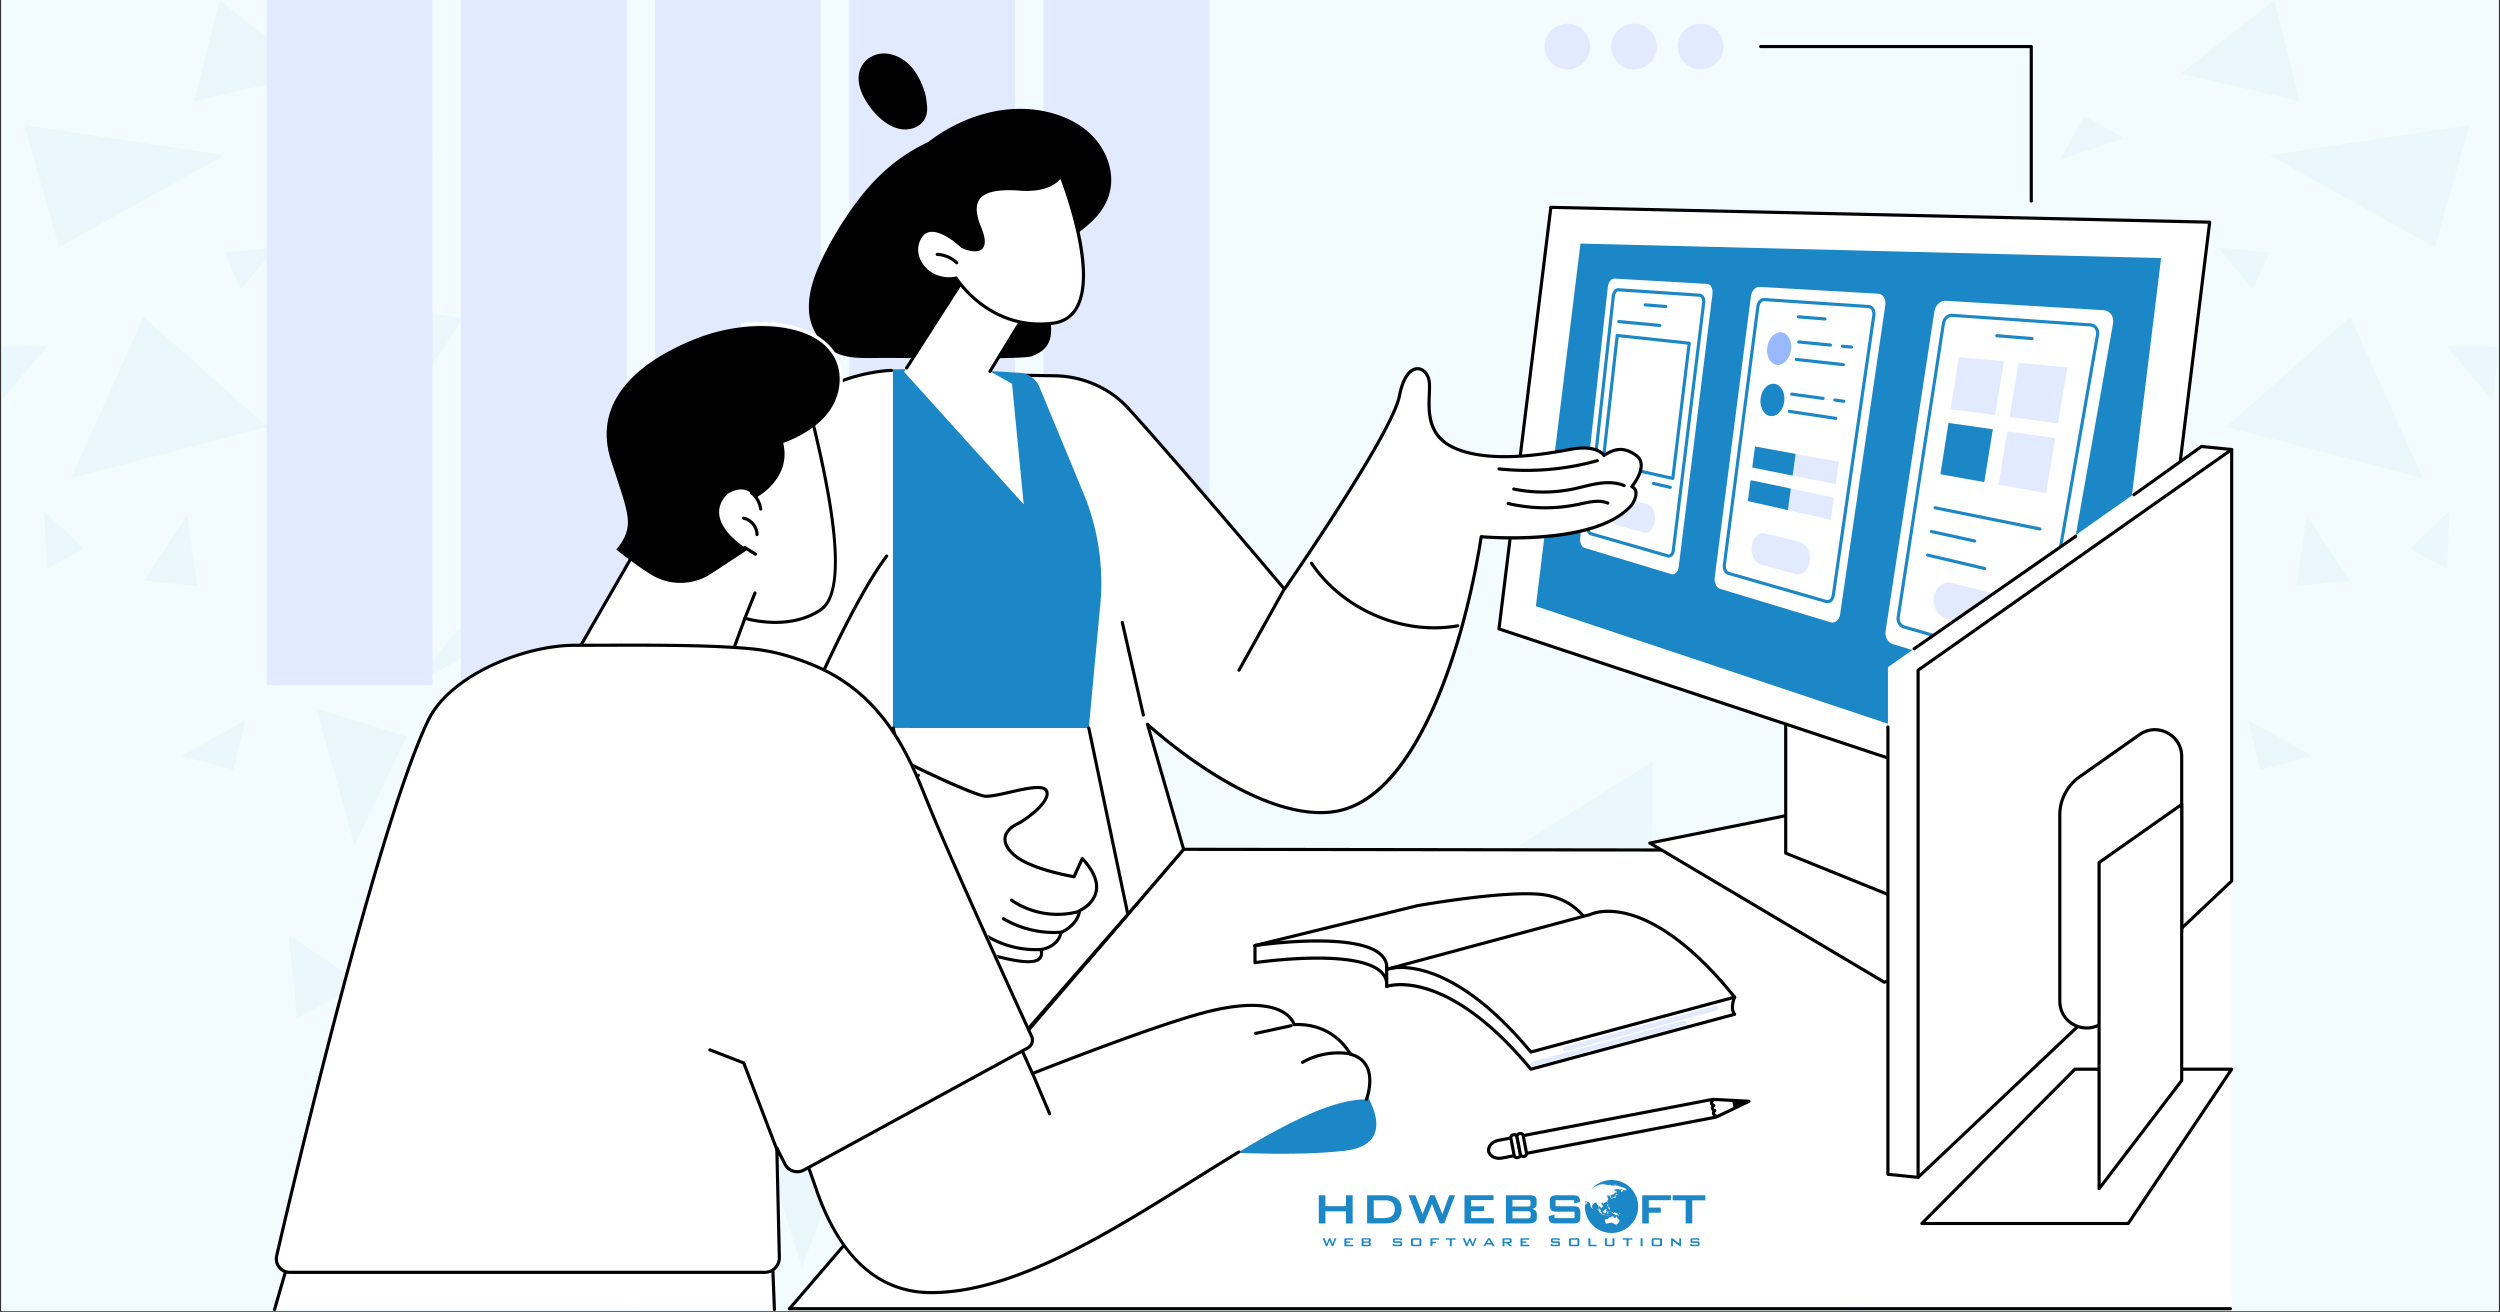 <svg xmlns="http://www.w3.org/2000/svg" width="1200" height="630" version="1.2" viewBox="0 0 900 472.5"><rect x="0" y="0" width="900" height="472.5" fill="#333333" stroke="none"/><defs><clipPath id="a"><path d="M.477 0h899.046v472H.477Zm0 0"/></clipPath><clipPath id="b"><path d="M446 0h453.523v472H446Zm0 0"/></clipPath><clipPath id="e"><path d="M434 124h19.516v21H434Zm0 0"/></clipPath><clipPath id="f"><path d="M.992 414H34v16H.992Zm0 0"/></clipPath><clipPath id="d"><path d="M0 0h454v472H0z"/></clipPath><clipPath id="h"><path d="M.477 0H451v472H.477Zm0 0"/></clipPath><clipPath id="k"><path d="M.477 0h450.285v472H.477Zm0 0"/></clipPath><clipPath id="m"><path d="M.477 124H18v21H.477Zm0 0"/></clipPath><clipPath id="n"><path d="M418 414h32.762v16H418Zm0 0"/></clipPath><clipPath id="l"><path d="M0 0h451v472H0z"/></clipPath><clipPath id="j"><path d="M0 0h451v472H0z"/></clipPath><clipPath id="o"><path d="M95.777 0H156v247H95.777Zm0 0"/></clipPath><clipPath id="p"><path d="M98 453h182v19H98Zm0 0"/></clipPath><clipPath id="q"><path d="M476 445h6v3.773h-6Zm0 0"/></clipPath><clipPath id="r"><path d="M483 445h5v3.773h-5Zm0 0"/></clipPath><clipPath id="s"><path d="M490 445h4v3.773h-4Zm0 0"/></clipPath><clipPath id="t"><path d="M501 445h4v3.773h-4Zm0 0"/></clipPath><clipPath id="u"><path d="M507 445h5v3.773h-5Zm0 0"/></clipPath><clipPath id="v"><path d="M514 445h5v3.773h-5Zm0 0"/></clipPath><clipPath id="w"><path d="M520 445h5v3.773h-5Zm0 0"/></clipPath><clipPath id="x"><path d="M526 445h6v3.773h-6Zm0 0"/></clipPath><clipPath id="y"><path d="M533 445h6v3.773h-6Zm0 0"/></clipPath><clipPath id="z"><path d="M540 445h5v3.773h-5Zm0 0"/></clipPath><clipPath id="A"><path d="M547 445h4v3.773h-4Zm0 0"/></clipPath><clipPath id="B"><path d="M558 445h4v3.773h-4Zm0 0"/></clipPath><clipPath id="C"><path d="M564 445h5v3.773h-5Zm0 0"/></clipPath><clipPath id="D"><path d="M571 445h4v3.773h-4Zm0 0"/></clipPath><clipPath id="E"><path d="M577 445h5v3.773h-5Zm0 0"/></clipPath><clipPath id="F"><path d="M584 445h4v3.773h-4Zm0 0"/></clipPath><clipPath id="G"><path d="M590 445h2v3.773h-2Zm0 0"/></clipPath><clipPath id="H"><path d="M594 445h5v3.773h-5Zm0 0"/></clipPath><clipPath id="I"><path d="M601 445h5v3.773h-5Zm0 0"/></clipPath><clipPath id="J"><path d="M608 445h4v3.773h-4Zm0 0"/></clipPath><clipPath id="K"><path d="M474.762 430H487v11h-12.238Zm0 0"/></clipPath><clipPath id="L"><path d="M570 424.8h20V444h-20Zm0 0"/></clipPath><filter id="g" width="100%" height="100%" x="0%" y="0%" filterUnits="objectBoundingBox"><feColorMatrix in="SourceGraphic" values="0 0 0 0 1 0 0 0 0 1 0 0 0 0 1 0 0 0 1 0"/></filter></defs><g clip-path="url(#a)"><path d="M.477 0h899.046v472H.477Zm0 0" style="stroke:none;fill-rule:nonzero;fill:#fff;fill-opacity:1"/><path d="M.477 0h899.046v472H.477Zm0 0" style="stroke:none;fill-rule:nonzero;fill:#f2fcfe;fill-opacity:1"/></g><g clip-path="url(#b)"><g mask="url(#c)" transform="translate(446)"><g clip-path="url(#d)"><path d="m338.023 254.902-13.921 49.227-18.786-38.938ZM316.691 336.27l-38.605 50.453-35.258-63.149ZM400.09 114.066l26.098 58.055-70.7-18.457ZM239.008 408.246l27.418 55.738-44.93 7.977ZM342.98 184.203l4.766 37.14-35.207-25.624ZM443.04 45.02l-12.556 43.988-59.468-33.133ZM370.922 91.035l-5.902 13.215-12.504-15.195ZM399.805 208.98l-19.16 2.079 3.82-25.63ZM286.582 226.207l16.941 20.719-29.734-16.567ZM363.371 259.293l23.219 12.93-18.926 4.863ZM330.992 108.781l-14.629 54.324-31.34-48.707ZM251.324 257.734l.707 45.403 38.985-23.266ZM159.762 354.348l7.504 23.644-23.786-13.262ZM288.703 415.04l.613 19.07 21.711-6.657ZM347.746 336.695 321.93 353.97l22.89 12.742ZM372.762.04l-33.653 26.48 42.762 9.91Zm0 0" style="stroke:none;fill-rule:nonzero;fill:#1b87c6;fill-opacity:1"/><g clip-path="url(#e)"><path d="m453.516 124.828-2.125 19.352-16.707-19.586Zm0 0" style="stroke:none;fill-rule:nonzero;fill:#1b87c6;fill-opacity:1"/></g><path d="m318.77 49.738-23.082 7.645 8.687-15.668ZM421.656 197.512l14.16-13.594-.851 21.004ZM196.531 303.941l14.535-8.828-17.367 26.809ZM230.418 232.766l-36.719 9.722 12.363-22.226ZM279.879 159.566l-3.918 33.368-14.254-20.153ZM149.004 274.113l-.426 47.196-47.715-16.946ZM204.363 354.11l-6.797 12.128 23.504-2.832ZM116.059 358.074l-14.63 28.602-15.152-36.906ZM174.676 419.242 163.02 456.29l-14.348-38.652ZM110.113 440.574l-17.086-4.39 22.985-23.172ZM68.105 397.246l-15.62-16.375 1.132 23.93ZM52.863 449.965l48.942 13.687-55.36 5.618Zm0 0" style="stroke:none;fill-rule:nonzero;fill:#1b87c6;fill-opacity:1"/><g clip-path="url(#f)"><path d="m32.285 414.664.8 15.242L.993 417.871Zm0 0" style="stroke:none;fill-rule:nonzero;fill:#1b87c6;fill-opacity:1"/></g></g><mask id="c"><g filter="url(#g)"><path d="M0 0h900v472.5H0z" style="fill:#000;fill-opacity:.04;stroke:none"/></g></mask></g></g><g clip-path="url(#h)"><g mask="url(#i)"><g clip-path="url(#j)"><g clip-path="url(#k)"><g clip-path="url(#l)"><path d="m113.73 254.902 13.922 49.227 18.786-38.938ZM135.063 336.27l38.605 50.453 35.258-63.149ZM51.664 114.066l-26.098 58.055 70.7-18.457ZM212.746 408.246l-27.418 55.738 44.93 7.977ZM108.773 184.203l-4.765 37.14 35.207-25.624ZM8.715 45.02 21.27 89.008l59.468-33.133ZM80.832 91.035l5.902 13.215 12.504-15.195ZM51.95 208.98l19.16 2.079-3.82-25.63ZM165.172 226.207l-16.942 20.719 29.735-16.567ZM88.383 259.293l-23.219 12.93 18.926 4.863ZM120.762 108.781l14.629 54.324 31.34-48.707ZM200.43 257.734l-.707 45.403-38.985-23.266ZM291.992 354.348l-7.504 23.644 23.785-13.262ZM163.05 415.04l-.613 19.07-21.71-6.657ZM104.008 336.695l25.816 17.274-22.89 12.742ZM78.992.04l33.653 26.48-42.762 9.91Zm0 0" style="stroke:none;fill-rule:nonzero;fill:#1b87c6;fill-opacity:1"/><g clip-path="url(#m)"><path d="M-1.762 124.828.363 144.18l16.707-19.586Zm0 0" style="stroke:none;fill-rule:nonzero;fill:#1b87c6;fill-opacity:1"/></g><path d="m132.984 49.738 23.078 7.645-8.683-15.668ZM30.098 197.512l-14.16-13.594.851 21.004ZM255.223 303.941l-14.536-8.828 17.368 26.809ZM221.336 232.766l36.719 9.722-12.364-22.226ZM171.875 159.566l3.918 33.368 14.254-20.153ZM302.75 274.113l.426 47.196 47.715-16.946ZM247.39 354.11l6.798 12.128-23.504-2.832ZM335.695 358.074l14.63 28.602 15.152-36.906ZM277.078 419.242l11.656 37.047 14.348-38.652ZM341.64 440.574l17.087-4.39-22.985-23.172ZM383.648 397.246l15.622-16.375-1.133 23.93ZM398.89 449.965l-48.94 13.687 55.359 5.618Zm0 0" style="stroke:none;fill-rule:nonzero;fill:#1b87c6;fill-opacity:1"/><g clip-path="url(#n)"><path d="m419.469 414.664-.801 15.242 32.094-12.035Zm0 0" style="stroke:none;fill-rule:nonzero;fill:#1b87c6;fill-opacity:1"/></g></g></g></g><mask id="i"><g filter="url(#g)"><path d="M0 0h900v472.5H0z" style="fill:#000;fill-opacity:.04;stroke:none"/></g></mask></g></g><g clip-path="url(#o)"><path d="M95.996 0h59.684v246.66H95.996Zm0 0" style="stroke:none;fill-rule:nonzero;fill:#e2eaff;fill-opacity:1"/></g><path d="M165.91 0h59.684v246.66H165.91ZM235.824 0h59.684v246.66h-59.684ZM305.738 0h59.684v246.66h-59.684ZM375.652 0h59.684v246.66h-59.684Zm0 0" style="stroke:none;fill-rule:nonzero;fill:#e2eaff;fill-opacity:1"/><path d="m426.105 305.75 377.094.438v165.234l-240.09-.457-278.875.168Zm0 0" style="stroke:none;fill-rule:nonzero;fill:#fff;fill-opacity:1"/><path d="M284.234 471.703a.568.568 0 0 1-.434-.937l141.872-165.387a.57.57 0 0 1 .43-.2l295.43.442a.568.568 0 0 1 0 1.137l-295.169-.442-141.699 165.188a.56.56 0 0 1-.43.2m0 0" style="stroke:none;fill-rule:nonzero;fill:#000;fill-opacity:1"/><path d="M802.957 471.703H284.234a.57.57 0 0 1-.57-.566.57.57 0 0 1 .57-.567h518.723c.316 0 .57.254.57.567a.57.57 0 0 1-.57.566m0 0" style="stroke:none;fill-rule:nonzero;fill:#000;fill-opacity:1"/><path d="m678.348 353.598-84.41-50.106 53.746-10.812 98.156 37.007Zm0 0" style="stroke:none;fill-rule:nonzero;fill:#fff;fill-opacity:1"/><path d="M678.348 354.168a.6.6 0 0 1-.293-.078l-84.407-50.106a.58.58 0 0 1-.27-.586.57.57 0 0 1 .45-.46l53.746-10.817a.56.56 0 0 1 .309.027l98.164 37.008a.56.56 0 0 1 .367.54c0 .238-.156.449-.379.53l-67.496 23.91a.6.6 0 0 1-.191.036Zm-82.848-50.41 82.91 49.215 65.778-23.301-96.551-36.402Zm0 0" style="stroke:none;fill-rule:nonzero;fill:#000;fill-opacity:1"/><path d="m686.828 324.902-43.973-17.765V199.09h43.973Zm0 0" style="stroke:none;fill-rule:nonzero;fill:#fff;fill-opacity:1"/><path d="M686.828 325.469a.5.5 0 0 1-.215-.043l-43.968-17.766a.57.57 0 0 1-.356-.523V199.09c0-.313.254-.567.566-.567h43.97c.316 0 .57.254.57.567v125.812a.573.573 0 0 1-.57.57Zm-43.402-18.719 42.832 17.309V199.66h-42.832Zm0 0" style="stroke:none;fill-rule:nonzero;fill:#000;fill-opacity:1"/><path d="m768.137 302.27-228.504-75.872 18.672-151.757 237.183 5.34Zm0 0" style="stroke:none;fill-rule:nonzero;fill:#fff;fill-opacity:1"/><path d="M768.137 302.84a.6.6 0 0 1-.18-.031l-228.508-75.872a.56.56 0 0 1-.383-.605L557.738 74.57a.55.55 0 0 1 .578-.5L795.5 79.41a.565.565 0 0 1 .55.637L768.704 302.34a.562.562 0 0 1-.566.496Zm-227.883-76.832 227.402 75.504 27.188-220.977-236.04-5.312Zm0 0" style="stroke:none;fill-rule:nonzero;fill:#000;fill-opacity:1"/><path d="m568.973 87.695 209.023 5.215-23.695 192.574-201.383-67.261Zm0 0" style="stroke:none;fill-rule:nonzero;fill:#1b87c6;fill-opacity:1"/><path d="m570.434 197.246 31.265 9.45c1.219.367 2.403-.778 2.621-2.551l12.164-98.333c.239-1.91-.644-3.535-1.953-3.609l-33.351-1.914c-1.114-.066-2.172 1.316-2.367 3.063l-9.95 90.347c-.18 1.637.524 3.23 1.57 3.547m0 0" style="stroke:none;fill-rule:nonzero;fill:#fff;fill-opacity:1"/><path d="M600.738 200.734c-.16 0-.324-.023-.48-.07l-27.613-7.945c-1.07-.309-1.778-1.758-1.61-3.297l9.195-82.86c.18-1.656 1.243-2.894 2.407-2.816l29.265 1.961c.52.035.98.285 1.34.719.531.64.774 1.625.645 2.64l-10.942 89.168c-.117.961-.554 1.758-1.203 2.184a1.8 1.8 0 0 1-1.008.312Zm-27.777-9.109 27.61 7.945c.183.051.37.02.546-.097.36-.239.63-.762.703-1.375l10.942-89.168c.082-.7-.067-1.38-.395-1.778-.16-.191-.34-.297-.539-.308l-29.27-1.961c-.456-.035-1.078.734-1.199 1.805l-9.191 82.859c-.113 1.027.324 1.945.793 2.078m0 0" style="stroke:none;fill-rule:nonzero;fill:#1b87c6;fill-opacity:1"/><path d="M599.71 110.898h-.042l-7.438-.582a.57.57 0 0 1-.523-.609.573.573 0 0 1 .61-.523l7.44.582a.568.568 0 0 1-.047 1.133M602.2 172.797a.6.6 0 0 1-.122-.016l-25.137-5.57a.574.574 0 0 1-.441-.621l5.14-45.871a.57.57 0 0 1 .626-.504l25.906 2.777c.152.016.289.094.383.211a.58.58 0 0 1 .12.426l-5.913 48.668c-.02.16-.106.3-.235.394a.55.55 0 0 1-.328.102Zm-24.509-6.59 24.024 5.332 5.765-47.476-24.77-2.653-5.019 44.8ZM597.504 117.727h-.055l-14.73-1.399a.57.57 0 0 1-.516-.617.573.573 0 0 1 .621-.516l14.73 1.399a.575.575 0 0 1 .516.62.574.574 0 0 1-.566.516ZM601.297 176.012a.5.5 0 0 1-.129-.016l-6.04-1.387a.57.57 0 0 1-.429-.68c.07-.308.38-.5.684-.429l6.035 1.387a.568.568 0 0 1-.125 1.125Zm0 0" style="stroke:none;fill-rule:nonzero;fill:#1b87c6;fill-opacity:1"/><path d="M595.777 187.484c.344-2.855-.945-5.566-2.863-6.043l-9.738-2.421c-1.809-.45-3.52 1.421-3.832 4.171-.313 2.746.883 5.364 2.683 5.856l9.676 2.648c1.902.524 3.735-1.36 4.074-4.21m0 0" style="stroke:none;fill-rule:nonzero;fill:#e2eaff;fill-opacity:1"/><path d="m681.34 231.86 52.226 15.898c2.086.637 4.137-.707 4.54-2.996l22.578-128.258c.441-2.516-1.079-4.695-3.368-4.832l-56.96-3.39c-1.848-.11-3.637 1.64-3.981 3.886l-17.559 115.008c-.312 2.058.817 4.168 2.52 4.683Zm0 0" style="stroke:none;fill-rule:nonzero;fill:#fff;fill-opacity:1"/><path d="M732.21 239.715q-.45 0-.901-.13L685.14 226.2c-1.578-.457-2.63-2.336-2.344-4.187l16.277-105.649c.309-1.996 1.942-3.527 3.64-3.406l49.93 3.453c.922.063 1.743.5 2.317 1.23.644.829.902 1.946.703 3.075L735.43 236.832c-.18 1.023-.75 1.902-1.57 2.414a3.1 3.1 0 0 1-1.65.477Zm-46.757-14.613 46.172 13.386a2 2 0 0 0 1.633-.218c.543-.34.93-.938 1.05-1.641l20.235-116.121c.144-.809-.031-1.602-.48-2.176a2.06 2.06 0 0 0-1.5-.797l-49.93-3.457c-1.102-.074-2.223 1.047-2.438 2.445l-16.277 105.653c-.2 1.285.5 2.625 1.531 2.922Zm0 0" style="stroke:none;fill-rule:nonzero;fill:#1b87c6;fill-opacity:1"/><path d="M731.543 122.45h-.047l-12.66-1.02a.568.568 0 1 1 .09-1.133l12.66 1.02a.569.569 0 0 1-.047 1.136Zm0 0" style="stroke:none;fill-rule:nonzero;fill:#1b87c6;fill-opacity:1"/><path d="M723.742 222.09c.621-3.672-1.527-7.32-4.762-8.133l-16.332-4.098c-3.015-.754-5.878 1.485-6.433 4.98-.55 3.49 1.394 6.974 4.383 7.798l16.187 4.468c3.211.883 6.34-1.351 6.961-5.015ZM718.258 149.457l-16.043-2.133 2.95-18.797 16.245 1.575ZM740.84 152.457l-17.375-2.309 3.215-19.535 17.605 1.707Zm0 0" style="stroke:none;fill-rule:nonzero;fill:#e2eaff;fill-opacity:1"/><path d="m714.34 173.55-15.793-2.816 2.894-18.476 15.989 2.281Zm0 0" style="stroke:none;fill-rule:nonzero;fill:#1b87c6;fill-opacity:1"/><path d="m736.55 177.512-17.09-3.047 3.161-19.192 17.313 2.47Zm0 0" style="stroke:none;fill-rule:nonzero;fill:#e2eaff;fill-opacity:1"/><path d="M734.344 190.992a.6.6 0 0 1-.114-.012l-37.687-7.613a.568.568 0 1 1 .227-1.113l37.687 7.613a.57.57 0 0 1-.113 1.13ZM710.887 195.328a1 1 0 0 1-.121-.012l-15.57-3.41a.567.567 0 1 1 .241-1.11l15.57 3.407a.569.569 0 0 1-.12 1.125M714.488 205.238a.5.5 0 0 1-.133-.015l-20.5-4.832a.568.568 0 1 1 .258-1.105l20.504 4.831c.305.07.496.38.422.684a.574.574 0 0 1-.55.437m0 0" style="stroke:none;fill-rule:nonzero;fill:#1b87c6;fill-opacity:1"/><path d="m619.254 212 39.777 12.023c1.567.473 3.098-.77 3.39-2.77l16.286-111.386c.316-2.172-.816-4.035-2.516-4.133l-42.847-2.457c-1.41-.078-2.766 1.465-3.02 3.434l-13.031 101.25c-.234 1.828.648 3.64 1.96 4.035Zm0 0" style="stroke:none;fill-rule:nonzero;fill:#fff;fill-opacity:1"/><path d="M657.895 217.16c-.211 0-.426-.031-.633-.09l-35.145-10.113c-1.293-.371-2.133-1.988-1.91-3.684l12.059-92.925c.238-1.82 1.52-3.172 2.906-3.078l37.582 2.515c.664.043 1.27.371 1.719.922.59.73.836 1.766.683 2.84L660.527 214.48c-.144.993-.64 1.829-1.367 2.301-.387.25-.82.38-1.262.38Zm-35.47-11.297 35.145 10.114c.418.12.758-.016.965-.153.45-.289.766-.84.86-1.508l14.628-100.93c.11-.753-.058-1.488-.441-1.964-.172-.211-.469-.473-.91-.5l-37.582-2.52c-.746-.047-1.55.926-1.703 2.094l-12.059 92.926c-.14 1.09.371 2.234 1.098 2.441m0 0" style="stroke:none;fill-rule:nonzero;fill:#1b87c6;fill-opacity:1"/><path d="M656.996 115.387h-.043l-9.543-.746a.57.57 0 0 1-.523-.614.58.58 0 0 1 .61-.523l9.542.75a.574.574 0 0 1 .527.61.57.57 0 0 1-.57.523m0 0" style="stroke:none;fill-rule:nonzero;fill:#1b87c6;fill-opacity:1"/><path d="M651.531 202.043c.453-3.215-1.18-6.324-3.629-6.934l-12.414-3.086c-2.3-.57-4.48 1.473-4.89 4.555-.41 3.074 1.093 6.067 3.379 6.688l12.32 3.37c2.43.669 4.785-1.382 5.238-4.593Zm0 0" style="stroke:none;fill-rule:nonzero;fill:#e2eaff;fill-opacity:1"/><path d="M642.313 144.605c-.434 3.223-2.704 5.532-5.047 5.16-2.32-.363-3.848-3.218-3.434-6.382.418-3.172 2.637-5.504 4.977-5.2 2.363.313 3.941 3.192 3.504 6.422M663.79 145.027c-.024 0-.052 0-.075-.004l-3.215-.441a.57.57 0 0 1-.484-.64.56.56 0 0 1 .64-.485l3.211.441a.568.568 0 0 1-.078 1.129M656.305 144c-.028 0-.055 0-.078-.008l-11.274-1.547a.567.567 0 0 1-.484-.64.553.553 0 0 1 .636-.485l11.274 1.547a.573.573 0 0 1 .488.64.57.57 0 0 1-.562.493M660.906 151.184q-.045.002-.086-.008l-16.718-2.52a.57.57 0 0 1-.477-.648.566.566 0 0 1 .645-.477l16.718 2.52c.313.047.524.34.48.648a.576.576 0 0 1-.562.485m0 0" style="stroke:none;fill-rule:nonzero;fill:#1b87c6;fill-opacity:1"/><path d="M644.79 125.96c-.442 3.267-2.735 5.68-5.11 5.407-2.348-.273-3.895-3.09-3.473-6.3.426-3.215 2.672-5.653 5.035-5.438 2.39.219 3.988 3.055 3.547 6.332m0 0" style="stroke:none;fill-rule:nonzero;fill:#99b9ff;fill-opacity:1"/><path d="M666.531 125.52h-.054l-3.254-.317a.573.573 0 0 1-.512-.625c.031-.308.3-.539.621-.508l3.254.317a.568.568 0 0 1-.055 1.133M658.953 124.785c-.02 0-.035 0-.058-.004l-11.415-1.113a.57.57 0 0 1 .114-1.133l11.414 1.113a.57.57 0 0 1-.055 1.137M663.61 131.844q-.034.001-.067-.004l-16.926-1.875a.56.56 0 0 1-.5-.625c.035-.313.301-.54.63-.504l16.921 1.875c.312.035.539.312.504.625a.567.567 0 0 1-.563.508m0 0" style="stroke:none;fill-rule:nonzero;fill:#1b87c6;fill-opacity:1"/><path d="m660.852 174.316-15.5-3.09 1.074-7.824 15.582 2.844Zm0 0" style="stroke:none;fill-rule:nonzero;fill:#e2eaff;fill-opacity:1"/><path d="m645.352 171.227-14.543-2.903 1-7.59 14.617 2.668Zm0 0" style="stroke:none;fill-rule:nonzero;fill:#1b87c6;fill-opacity:1"/><path d="m659.016 187.133-15.368-3.485 1.063-7.75 15.45 3.239Zm0 0" style="stroke:none;fill-rule:nonzero;fill:#e2eaff;fill-opacity:1"/><path d="m643.648 183.648-14.43-3.265.993-7.524 14.5 3.04Zm0 0" style="stroke:none;fill-rule:nonzero;fill:#1b87c6;fill-opacity:1"/><path d="M691.855 440.46h74.301l37.242-55.554h-56.441Zm0 0" style="stroke:none;fill-rule:nonzero;fill:#fff;fill-opacity:1"/><path d="M766.156 441.031h-74.3a.57.57 0 0 1-.524-.351.565.565 0 0 1 .121-.618l55.102-55.554a.56.56 0 0 1 .406-.168h56.445c.207 0 .403.117.5.3a.57.57 0 0 1-.031.587l-37.242 55.554a.58.58 0 0 1-.473.254Zm-72.937-1.136h72.633l36.48-54.418h-55.14Zm0 0" style="stroke:none;fill-rule:nonzero;fill:#000;fill-opacity:1"/><path d="m679.656 422.762 10.86 1.086L803.398 161.82l-10.855-1.086-112.887 79.45Zm0 0" style="stroke:none;fill-rule:nonzero;fill:#fff;fill-opacity:1"/><path d="M689.074 234.14a.56.56 0 0 1-.465-.245.56.56 0 0 1 .141-.79l58.203-40.52a.574.574 0 0 1 .793.142.57.57 0 0 1-.144.793l-58.204 40.52a.6.6 0 0 1-.324.1M690.516 424.414q-.03.001-.059-.004l-10.86-1.086a.567.567 0 0 1-.511-.562v-161.07a.567.567 0 0 1 1.133 0v160.554l9.933.992 112.414-260.93-9.875-.988-24.136 17.239a.565.565 0 0 1-.793-.133.566.566 0 0 1 .133-.793l24.312-17.363a.6.6 0 0 1 .387-.102l10.86 1.086c.179.02.339.121.433.277a.56.56 0 0 1 .031.516L691.031 424.07a.57.57 0 0 1-.52.344Zm0 0" style="stroke:none;fill-rule:nonzero;fill:#000;fill-opacity:1"/><path d="m690.516 423.848 112.882-106.703V161.82l-112.882 79.45Zm0 0" style="stroke:none;fill-rule:nonzero;fill:#fff;fill-opacity:1"/><path d="M690.516 424.414a.57.57 0 0 1-.57-.57V241.266a.56.56 0 0 1 .241-.461l112.887-79.45a.57.57 0 0 1 .59-.039c.188.098.305.29.305.504v155.325a.56.56 0 0 1-.176.414L690.906 424.258a.57.57 0 0 1-.39.156m.57-182.851v180.964l111.746-105.625V162.914Zm0 0" style="stroke:none;fill-rule:nonzero;fill:#000;fill-opacity:1"/><path d="m757.797 367.418 22.445-21.215a16.51 16.51 0 0 0 5.172-12.004v-61.836c0-7.816-8.805-12.39-15.195-7.89l-21.559 15.172a16.81 16.81 0 0 0-7.133 13.742v67.02c0 8.46 10.118 12.823 16.27 7.011m0 0" style="stroke:none;fill-rule:nonzero;fill:#fff;fill-opacity:1"/><path d="M751.223 370.645c-1.368 0-2.754-.282-4.09-.856-3.805-1.64-6.172-5.238-6.172-9.383v-67.02a17.39 17.39 0 0 1 7.371-14.206l21.563-15.176c3.171-2.234 7.128-2.5 10.578-.711s5.507 5.184 5.507 9.07V334.2c0 4.68-1.949 9.203-5.347 12.418l-22.446 21.215c-1.953 1.848-4.425 2.813-6.96 2.813Zm24.523-107.383c-1.816 0-3.617.562-5.2 1.675l-21.562 15.176a16.25 16.25 0 0 0-6.886 13.274v67.02c0 3.687 2.101 6.882 5.484 8.34 3.383 1.456 7.145.788 9.82-1.74l22.446-21.214a16.02 16.02 0 0 0 4.996-11.59v-61.836c0-3.453-1.832-6.469-4.899-8.058a9.1 9.1 0 0 0-4.199-1.043Zm0 0" style="stroke:none;fill-rule:nonzero;fill:#000;fill-opacity:1"/><path d="M755.672 310.512v117.426l29.742-38.97v-99.386Zm0 0" style="stroke:none;fill-rule:nonzero;fill:#fff;fill-opacity:1"/><path d="M755.672 428.508a.5.5 0 0 1-.18-.031.56.56 0 0 1-.39-.54V310.513c0-.188.093-.36.246-.465l29.734-20.926a.57.57 0 0 1 .59-.039c.187.098.305.29.305.504v99.39c0 .122-.04.243-.118.344l-29.734 38.97a.57.57 0 0 1-.453.226Zm.57-117.703v115.453l28.602-37.48V290.68l-28.602 20.129Zm0 0" style="stroke:none;fill-rule:nonzero;fill:#000;fill-opacity:1"/><path d="m616.59 395.762 13.05.695-11.824 5.684-77.054 14.738c-2.324.445-4.485-.625-4.82-2.387-.34-1.762 1.269-3.55 3.593-3.992Zm0 0" style="stroke:none;fill-rule:nonzero;fill:#fff;fill-opacity:1"/><path d="M539.723 417.55c-2.164 0-4-1.183-4.344-2.945-.195-1.03.137-2.09.937-2.98.758-.844 1.868-1.445 3.11-1.68l77.054-14.738a.5.5 0 0 1 .137-.012l13.055.696a.57.57 0 0 1 .215 1.082l-11.824 5.683a.5.5 0 0 1-.141.047l-77.055 14.738q-.582.113-1.144.114Zm76.906-21.218-76.988 14.727c-1.004.191-1.883.664-2.477 1.324-.559.62-.793 1.332-.664 2.004.277 1.453 2.14 2.32 4.156 1.937l76.98-14.726 9.759-4.692Zm0 0" style="stroke:none;fill-rule:nonzero;fill:#000;fill-opacity:1"/><path d="m624.121 399.11 5.52-2.653-6.09-.324Zm0 0" style="stroke:none;fill-rule:nonzero;fill:#000;fill-opacity:1"/><path d="m546.105 409.246 1.22 6.324c.097.508-.274 1.012-.829 1.118l-.203.039c-.555.105-1.086-.223-1.184-.73l-1.218-6.325c-.098-.512.273-1.012.828-1.117l.203-.04c.555-.105 1.086.223 1.183.731m0 0" style="stroke:none;fill-rule:nonzero;fill:#fff;fill-opacity:1"/><path d="M546.082 417.313c-.738 0-1.394-.497-1.531-1.211l-1.219-6.325c-.07-.382.012-.773.234-1.101a1.62 1.62 0 0 1 1.047-.68l.2-.039c.863-.168 1.69.363 1.851 1.18l1.215 6.324a1.46 1.46 0 0 1-.23 1.101 1.64 1.64 0 0 1-1.051.68l-.2.04a2 2 0 0 1-.32.03Zm-.953-8.25a.5.5 0 0 0-.102.011l-.203.035a.5.5 0 0 0-.316.204.32.32 0 0 0-.059.246l1.219 6.324c.039.199.273.328.516.281l.203-.039a.5.5 0 0 0 .32-.2.33.33 0 0 0 .055-.25l-1.215-6.323c-.035-.172-.211-.286-.418-.286Zm0 0" style="stroke:none;fill-rule:nonzero;fill:#000;fill-opacity:1"/><path d="m548.348 408.813 1.215 6.324c.097.511-.274 1.011-.829 1.117l-.199.039c-.558.105-1.086-.219-1.183-.73l-1.22-6.325c-.097-.508.274-1.008.829-1.113l.203-.04c.555-.105 1.086.22 1.184.728m0 0" style="stroke:none;fill-rule:nonzero;fill:#fff;fill-opacity:1"/><path d="M548.324 416.887c-.742 0-1.394-.496-1.531-1.215l-1.219-6.324c-.074-.383.012-.77.23-1.102a1.64 1.64 0 0 1 1.048-.68l.203-.039c.867-.164 1.691.368 1.847 1.18l1.22 6.324c.073.383-.013.774-.231 1.102a1.65 1.65 0 0 1-1.051.683l-.203.04q-.159.03-.317.03Zm-.949-8.254a.5.5 0 0 0-.105.012l-.2.039a.5.5 0 0 0-.32.199.33.33 0 0 0-.055.25l1.215 6.324c.04.2.278.328.52.281l.199-.039a.5.5 0 0 0 .32-.203.34.34 0 0 0 .059-.246l-1.219-6.324c-.031-.172-.207-.29-.414-.29ZM617.633 402.254a.5.5 0 0 1-.192-.031c-.601-.215-1.023-.68-1.129-1.239-.109-.558.114-1.144.59-1.57a.568.568 0 0 1 .75.856c-.175.156-.257.335-.226.5s.176.304.398.382a.567.567 0 0 1-.195 1.102Zm0 0" style="stroke:none;fill-rule:nonzero;fill:#000;fill-opacity:1"/><path d="M617.277 400.395a.5.5 0 0 1-.191-.036c-.602-.214-1.024-.68-1.129-1.238-.11-.558.113-1.148.59-1.566a.564.564 0 0 1 .8.05.56.56 0 0 1-.05.801c-.176.156-.258.336-.227.5.032.168.176.305.399.383.297.106.449.43.343.727a.57.57 0 0 1-.539.379Zm0 0" style="stroke:none;fill-rule:nonzero;fill:#000;fill-opacity:1"/><path d="M616.918 398.531a.6.6 0 0 1-.191-.035c-.602-.21-1.024-.676-1.13-1.238-.109-.559.114-1.145.59-1.567a.57.57 0 0 1 .805.051.565.565 0 0 1-.054.801c-.176.156-.258.336-.227.504.031.164.176.305.398.379a.568.568 0 0 1-.195 1.105Zm0 0" style="stroke:none;fill-rule:nonzero;fill:#000;fill-opacity:1"/><path d="M451.79 346.559v-6.172l53.144-9.438-5.7 24.164c1.106-15.722-47.445-8.55-47.445-8.55Zm0 0" style="stroke:none;fill-rule:nonzero;fill:#fff;fill-opacity:1"/><path d="M499.234 355.68q-.04.002-.086-.008a.57.57 0 0 1-.48-.602c.133-1.91-.504-3.492-1.953-4.832-8.965-8.304-44.485-3.168-44.844-3.117a.55.55 0 0 1-.453-.133.58.58 0 0 1-.195-.43v-6.171c0-.278.199-.512.468-.559l53.145-9.437a.57.57 0 0 1 .516.168.57.57 0 0 1 .136.523l-5.699 24.16a.57.57 0 0 1-.55.442Zm-25.007-11.34c9.34 0 18.98 1.094 23.261 5.062.864.801 1.492 1.7 1.88 2.684l4.82-20.426-51.825 9.203v5.04c2.602-.356 12.07-1.563 21.867-1.563Zm0 0" style="stroke:none;fill-rule:nonzero;fill:#000;fill-opacity:1"/><path d="M499.234 355.113s20.903-7.664 51.86 29.793l73.379-19.758c-1.785-2.214 0-6.171 0-6.171l-125.36-22.008Zm0 0" style="stroke:none;fill-rule:nonzero;fill:#fff;fill-opacity:1"/><path d="M551.094 385.473a.56.56 0 0 1-.438-.207c-30.347-36.72-51.02-29.696-51.226-29.621a.57.57 0 0 1-.766-.532l-.121-18.144a.57.57 0 0 1 .2-.438.56.56 0 0 1 .464-.125l125.36 22.008c.171.031.32.14.402.293a.55.55 0 0 1 .015.5c-.015.035-1.617 3.672-.074 5.586a.57.57 0 0 1-.293.906l-73.379 19.758a.7.7 0 0 1-.148.02Zm-46.848-31.582c2.402 0 5.59.343 9.477 1.527 8.332 2.535 21.597 9.598 37.578 28.84l72.281-19.461c-.906-1.848-.289-4.23.113-5.383l-124.008-21.77.11 16.715c.832-.203 2.336-.468 4.45-.468m0 0" style="stroke:none;fill-rule:nonzero;fill:#000;fill-opacity:1"/><path d="M563.465 378.477a.853.853 0 0 1-.219-1.676l54.254-14.719a.853.853 0 1 1 .445 1.648l-54.254 14.72a1 1 0 0 1-.226.03ZM551.988 383.855a.86.86 0 0 1-.824-.628.854.854 0 0 1 .602-1.047l54.254-14.723a.85.85 0 0 1 1.046.602.85.85 0 0 1-.597 1.046l-54.254 14.723a1 1 0 0 1-.227.031Zm0 0" style="stroke:none;fill-rule:nonzero;fill:#e2eaff;fill-opacity:1"/><path d="M572.332 333.492s-4.137-10.484-18.48-11.586c-14.34-1.105-43.582 4.137-43.582 4.137l-58.48 14.34s48.55-7.172 47.444 8.55l73.098-15.445Zm0 0" style="stroke:none;fill-rule:nonzero;fill:#fff;fill-opacity:1"/><path d="M499.234 349.508a.57.57 0 0 1-.566-.61c.133-1.91-.504-3.492-1.953-4.832-8.965-8.304-44.485-3.168-44.844-3.113a.57.57 0 0 1-.64-.453.57.57 0 0 1 .421-.664l58.48-14.344c.329-.058 29.516-5.25 43.763-4.152 14.53 1.117 18.925 11.836 18.964 11.945a.566.566 0 0 1-.414.762l-73.097 15.45a.6.6 0 0 1-.118.01Zm-25.007-11.34c9.34 0 18.98 1.094 23.261 5.062 1.504 1.391 2.285 3.07 2.332 5.004l71.692-15.152c-1.157-2.219-5.91-9.703-17.703-10.61-14.11-1.085-43.149 4.079-43.438 4.13l-49.789 12.21c3.918-.343 8.742-.648 13.645-.648Zm0 0" style="stroke:none;fill-rule:nonzero;fill:#000;fill-opacity:1"/><path d="M499.234 348.938s20.903-7.665 51.86 29.792l73.379-19.757c-31.996-39.723-51.86-29.793-51.86-29.793Zm0 0" style="stroke:none;fill-rule:nonzero;fill:#fff;fill-opacity:1"/><path d="M551.094 379.297a.56.56 0 0 1-.438-.207c-15.843-19.172-28.949-26.2-37.148-28.723-6.867-2.11-11.528-1.496-13.293-1.105l-.832.226a.57.57 0 0 1-.688-.379.57.57 0 0 1 .344-.707c.055-.02.406-.144 1.047-.28l72.332-19.477c.605-.282 5.605-2.415 14.281-.012 8.258 2.289 21.594 9.347 38.219 29.984a.57.57 0 0 1-.297.906l-73.379 19.758a.5.5 0 0 1-.144.02Zm-45.309-31.531c2.172.125 4.828.535 7.934 1.48 8.336 2.535 21.601 9.594 37.578 28.84l72.183-19.434c-16.113-19.8-28.976-26.64-36.96-28.89-8.692-2.446-13.606-.098-13.657-.075a.4.4 0 0 1-.105.04l-66.973 18.03Zm0 0" style="stroke:none;fill-rule:nonzero;fill:#000;fill-opacity:1"/><path d="M533.238 193.207c-6.504 41.535-23.855 94.273-52.593 98.922-28.739 4.644-67.555-31.402-67.555-31.402l13.015 45.02-34.71 40.46-25.672-211.156 13.972.219c9.73.152 19.114 4.015 25.856 11.035q.376.387.734.785c19.156 21.125 56.125 65 56.125 65s38.68-55.77 41.371-69.5c2.688-13.73 10.09-10.848 10.762-5.086s-3.195 18.309 9.082 23.777c12.277 5.465 31.281 2.496 41.418.531 10.14-1.964 12.398 2.137 12.398 2.137 3.196-2.035 6.727-3.558 11.586 0 4.864 3.559-1.562 11.219-1.562 11.219 3.383 1.71 0 6.559 0 6.559-13.016 15.3-54.223 11.476-54.223 11.476Zm0 0" style="stroke:none;fill-rule:nonzero;fill:#fff;fill-opacity:1"/><path d="M391.395 346.781a.572.572 0 0 1-.566-.496l-25.669-211.16a.56.56 0 0 1 .14-.45.57.57 0 0 1 .43-.187l13.973.219c9.996.156 19.563 4.242 26.258 11.211q.376.392.746.797c17.762 19.594 51.25 59.223 55.656 64.445 4.215-6.117 38.371-55.984 40.856-68.672 1.863-9.508 5.672-10.39 7.234-10.332 2.348.09 4.305 2.317 4.652 5.29.149 1.265.086 2.78.016 4.534-.25 6.176-.59 14.633 8.73 18.786 8.782 3.91 22.602 4.078 41.079.496 8.422-1.633 11.66.832 12.64 1.937 3.07-1.89 6.77-3.375 11.79.297 1.163.856 1.84 1.992 2.007 3.379.387 3.195-2.074 6.828-3.07 8.152a2.98 2.98 0 0 1 1.125 1.696c.582 2.316-1.414 5.21-1.5 5.336-12.438 14.625-49.125 12.18-54.207 11.761-2.211 13.946-7.43 40.164-17.926 62.922-10.012 21.711-21.809 33.809-35.059 35.95-15.023 2.43-32.734-6.294-44.949-14.04-10.203-6.468-18.379-13.355-21.597-16.18l12.46 43.126a.57.57 0 0 1-.113.527l-34.71 40.46c-.11.13-.27.2-.43.2Zm-25.028-211.148 25.434 209.23 33.672-39.25-12.93-44.726a.58.58 0 0 1 .25-.645.57.57 0 0 1 .684.067c.367.34 34.433 31.66 61.886 31.66 1.762 0 3.492-.13 5.192-.403 27.793-4.492 45.449-55.843 52.125-98.449a.565.565 0 0 1 .613-.476c.41.039 41.059 3.62 53.734-11.278 0 0 1.75-2.558 1.297-4.367-.148-.578-.515-1.008-1.12-1.316a.566.566 0 0 1-.18-.871c.038-.043 3.636-4.38 3.218-7.801-.129-1.074-.637-1.922-1.55-2.594-4.688-3.43-7.977-1.871-10.95.02a.56.56 0 0 1-.8-.204c-.02-.03-2.274-3.695-11.79-1.851-18.715 3.629-32.761 3.434-41.761-.574-10.028-4.465-9.668-13.368-9.407-19.868.07-1.707.13-3.183-.007-4.359-.274-2.375-1.809-4.219-3.567-4.285-.965-.04-4.328.527-6.07 9.414-2.684 13.691-39.88 67.43-41.461 69.715a.57.57 0 0 1-.442.242.56.56 0 0 1-.46-.2c-.372-.437-37.184-44.105-56.114-64.984-.234-.261-.476-.52-.718-.77-6.485-6.75-15.766-10.71-25.457-10.862l-13.32-.211Zm0 0" style="stroke:none;fill-rule:nonzero;fill:#000;fill-opacity:1"/><path d="M516.402 226.586c-17.414 0-34.953-8.961-44.722-23.5a.575.575 0 0 1 .156-.793.57.57 0 0 1 .789.156c11.121 16.555 32.523 25.719 52.07 22.285a.567.567 0 0 1 .657.461.57.57 0 0 1-.461.66c-2.805.493-5.645.73-8.489.73M446.043 241.82a.57.57 0 0 1-.496-.844l16.027-28.722a.57.57 0 0 1 .996.555l-16.027 28.722a.57.57 0 0 1-.5.29M556.273 183.375c-4.53 0-9.058-.523-13.449-1.559a.57.57 0 0 1-.422-.683.56.56 0 0 1 .684-.422 57.7 57.7 0 0 0 24.93.316q.555-.118 1.117-.242c3.293-.715 6.699-1.457 9.875-.207a.567.567 0 0 1 .32.738.574.574 0 0 1-.738.32c-2.852-1.124-6.086-.421-9.215.262-.375.082-.754.165-1.125.243a58.4 58.4 0 0 1-11.98 1.234ZM549.59 169.906c-3.36 0-6.707-.183-10.02-.543a.57.57 0 0 1-.504-.629.564.564 0 0 1 .625-.5c11.704 1.278 23.871.254 35.2-2.957a.569.569 0 0 1 .309 1.094c-8.259 2.344-16.966 3.535-25.614 3.535ZM555.605 177.707c-3.625 0-7.25-.363-10.773-1.094a.564.564 0 0 1-.441-.672.564.564 0 0 1 .672-.441 52.5 52.5 0 0 0 21.171-.02 95 95 0 0 0 3.383-.785c1.887-.457 3.836-.933 5.801-1.218 3.758-.547 6.875-.278 9.52.82a.569.569 0 0 1-.434 1.05c-2.453-1.019-5.371-1.261-8.922-.745-1.91.277-3.832.746-5.695 1.199-1.114.27-2.27.55-3.418.793a53.5 53.5 0 0 1-10.864 1.11ZM411.598 257.953a.57.57 0 0 1-.555-.445l-7.563-33.285a.57.57 0 0 1 .43-.684c.305-.07.61.121.68.43l7.562 33.285a.572.572 0 0 1-.554.7m0 0" style="stroke:none;fill-rule:nonzero;fill:#000;fill-opacity:1"/><path d="m301.535 153.043 11.98-16.594a8.35 8.35 0 0 1 6.65-3.46c8.058-.118 26.675-.18 46.952 1.234a8.31 8.31 0 0 1 7.094 5.129l15.824 38.164a84.55 84.55 0 0 1 5.86 42.304l-3.93 42.274h-95.578l5.148-109.047Zm0 0" style="stroke:none;fill-rule:nonzero;fill:#1b87c6;fill-opacity:1"/><path d="m260.703 325.578 5.422-58.77-15.578-9.425s.168-60.496 17.742-90.774c19.23-33.129 53.156-33.89 53.156-33.89v192.86Zm0 0" style="stroke:none;fill-rule:nonzero;fill:#fff;fill-opacity:1"/><path d="M266.125 267.375a.6.6 0 0 1-.293-.082l-15.582-9.422a.58.58 0 0 1-.273-.488c0-.606.37-61 17.82-91.063 10.02-17.254 23.93-25.453 33.832-29.293 10.738-4.164 19.242-4.242 19.328-4.242.313 0 .566.25.566.567s-.253.57-.566.57c-.082 0-8.414.086-18.965 4.183-9.722 3.778-23.379 11.836-33.219 28.786-16.64 28.672-17.613 85.375-17.664 90.175l15.305 9.254c.27.16.356.512.191.782a.57.57 0 0 1-.488.273ZM291.203 111.281c.16 5.676 2.844 11.082 7.973 14.703 4.836 3.41 11.648 2.914 18.37 2.868 7.337-.051 50.302.695 53.825-.582 6.637-2.403 7.512-6.73 6.871-12.282-.414-3.597-9.637-8.617-9.242-12.25.254-2.316 1.18-4.511 2.586-6.484 2.766-3.879 7.031-6.797 11.09-9.613 4.25-2.95 8.672-5.864 12.035-9.621 3.652-4.082 5.598-8.989 5.309-14.18-.301-5.399-2.7-10.68-6.676-14.844-4.29-4.488-10.41-7.422-16.88-8.832-13.944-3.039-28.245 1.32-39.276 8.77a64 64 0 0 0-3.051 2.21 63 63 0 0 0-15.903 10.622c-5.082 4.648-9.304 9.93-13.039 15.445-3.64 5.375-6.918 11.027-9.625 16.805-2.558 5.464-4.53 11.316-4.363 17.265Zm0 0" style="stroke:none;fill-rule:nonzero;fill:#000;fill-opacity:1"/><path d="m349.102 97-23.625 36.871 43.054 47.684-4.199-43.39-7.93-4.485 13.891-22.66Zm0 0" style="stroke:none;fill-rule:nonzero;fill:#fff;fill-opacity:1"/><path d="M356.402 134.25a.56.56 0 0 1-.297-.086.566.566 0 0 1-.187-.781l13.605-22.196-20.253-13.394-22.407 34.973a.573.573 0 0 1-.785.172.573.573 0 0 1-.172-.79l22.715-35.457a.563.563 0 0 1 .793-.164l21.191 14.016a.57.57 0 0 1 .172.773l-13.894 22.66a.56.56 0 0 1-.485.27Zm0 0" style="stroke:none;fill-rule:nonzero;fill:#000;fill-opacity:1"/><path d="M344.242 100.117s11.7 19.133 34.774 16.242c23.007-2.886 2.867-53.18 2.867-53.18s-2.758 5.786-14.68 4.895c-11.922-.89-19.648 1.559-14.57 13.797s-6.203 6.887-6.203 6.887-10.907-10.559-15.211-3.328 3.199 16.687 13.023 14.687m0 0" style="stroke:none;fill-rule:nonzero;fill:#fff;fill-opacity:1"/><path d="M374.371 117.223c-18.504 0-28.8-14.114-30.394-16.48-4.926.862-9.84-1.055-12.602-4.946-2.383-3.352-2.625-7.34-.645-10.66.957-1.61 2.293-2.535 3.97-2.758 4.956-.66 11.273 5.164 12.05 5.902 1.309.598 4.707 1.766 6.023.516.993-.95.762-3.27-.668-6.711-2.046-4.941-2.171-8.55-.375-11.031 2.2-3.051 7.133-4.176 15.512-3.551 11.399.851 14.098-4.52 14.125-4.574a.57.57 0 0 1 .531-.32.57.57 0 0 1 .512.355c.563 1.402 13.676 34.543 5.586 48.27-1.93 3.273-4.926 5.187-8.91 5.683-1.625.207-3.2.3-4.715.3Zm-30.129-17.676c.2 0 .38.098.488.27.114.187 11.79 18.788 34.215 15.976 3.618-.453 6.332-2.184 8.075-5.137 7.043-11.953-3.122-40.543-5.278-46.265-1.398 1.695-5.316 4.937-14.578 4.246-7.844-.586-12.586.422-14.508 3.082-1.527 2.105-1.355 5.445.504 9.926 1.672 4.03 1.805 6.64.399 7.972-2.141 2.043-6.844-.097-7.372-.351a.4.4 0 0 1-.152-.106c-.066-.058-6.555-6.277-11.183-5.656-1.336.176-2.364.898-3.145 2.21-1.738 2.923-1.516 6.446.598 9.423 2.574 3.62 7.218 5.355 11.828 4.414a.6.6 0 0 1 .113-.012Zm0 0" style="stroke:none;fill-rule:nonzero;fill:#000;fill-opacity:1"/><path d="M344.43 95.16a.57.57 0 0 1-.395-.16 10.4 10.4 0 0 0-6.656-2.848.573.573 0 0 1-.543-.593.574.574 0 0 1 .594-.547 11.57 11.57 0 0 1 7.394 3.168.568.568 0 0 1-.394.98M309.09 28.172c.023 3.152 1.348 6.164 3.015 8.777 3.165 4.942 9.043 10.649 15.426 9.512 2.516-.445 4.809-1.957 5.746-4.426.504-1.324.606-2.777.442-4.183-.043-.344-.094-.7-.156-1.059-.063-1.395-.383-2.797-.813-4.082-.984-2.914-2.332-5.836-4.3-8.215-3.759-4.523-10.415-7.195-15.673-3.516-2.351 1.645-3.707 4.313-3.687 7.192m0 0" style="stroke:none;fill-rule:nonzero;fill:#000;fill-opacity:1"/><path d="m321.559 262.066 70.402.024 14.062 67.07-50.066 57.926Zm0 0" style="stroke:none;fill-rule:nonzero;fill:#fff;fill-opacity:1"/><path d="M349.855 394.207a.6.6 0 0 1-.144-.016.57.57 0 0 1-.41-.433l-28.297-131.574a.57.57 0 0 1 1.113-.239l28.055 130.465L405.406 329l-14-66.793a.567.567 0 0 1 .442-.676.57.57 0 0 1 .672.442l14.058 67.07a.57.57 0 0 1-.129.492l-56.168 64.48a.57.57 0 0 1-.426.196Zm0 0" style="stroke:none;fill-rule:nonzero;fill:#000;fill-opacity:1"/><path d="M319.21 200.188s-23.612-53.774-24.386-53.067c-.77.7-48.777 46.879-56.949 96.106s23.957 67.007 75.02 85.722c51.066 18.719 63.632 20.871 61.902 12.871 0 0 6.062-.703 7.176-6.129 0 0 5.941-2.433 6.687-7.863 0 0 13.082-5.68.969-18.75l-2.961 6.54s-15.836-2.575-21.781-8.005c-5.942-5.425-2.043-9.36 1.117-10.855 3.156-1.5 12.441-8.238 10.77-11.98s-16.528 2.058-21.915 1.874c-5.386-.187-52.18-23.027-64.25-31.843 0 0 15.786-37.575 28.594-54.618Zm0 0" style="stroke:none;fill-rule:nonzero;fill:#fff;fill-opacity:1"/><path d="M370.16 346.766c-7.558 0-24.297-5.13-57.46-17.286-26.376-9.664-46.657-18.73-59.923-31.546-14.441-13.946-19.355-31.364-15.464-54.801 4.246-25.586 19.394-50.285 31.355-66.496 13.453-18.242 25.664-29.836 25.777-29.942a.568.568 0 1 1 .762.844c-.48.438-48.656 46.895-56.77 95.777-3.828 23.04.985 40.137 15.13 53.801 13.124 12.676 33.285 21.68 59.523 31.297 40.75 14.934 57.18 19.371 60.625 16.375.41-.36.918-1.047.527-2.851a.58.58 0 0 1 .09-.454.58.58 0 0 1 .398-.234c.23-.027 5.672-.727 6.688-5.68a.57.57 0 0 1 .34-.41c.058-.023 5.648-2.383 6.34-7.414a.57.57 0 0 1 .332-.445c.047-.02 4.71-2.102 5.62-6.461.66-3.168-.773-6.777-4.26-10.742l-2.603 5.75a.57.57 0 0 1-.609.328c-.652-.106-16.074-2.664-22.07-8.145-2.461-2.246-3.547-4.48-3.223-6.633.453-3.03 3.543-4.714 4.477-5.156 3.289-1.562 11.894-8.101 10.492-11.234-.863-1.934-7.352-.457-12.567.734-3.488.793-6.773 1.547-8.847 1.473-5.926-.207-52.992-23.5-64.567-31.953a.57.57 0 0 1-.187-.68c.156-.375 15.957-37.832 28.664-54.738.188-.25.543-.301.797-.114.25.188.3.543.113.797-11.902 15.832-26.578 49.918-28.351 54.078 12.671 9.036 58.535 31.297 63.57 31.473 1.926.067 5.14-.668 8.558-1.445 6.485-1.48 12.61-2.88 13.856-.09 1.898 4.254-7.832 11.2-11.047 12.723-.808.382-3.469 1.824-3.84 4.296-.261 1.758.703 3.649 2.867 5.63 5.211 4.757 18.504 7.328 21.055 7.785l2.781-6.141a.58.58 0 0 1 .43-.324.56.56 0 0 1 .508.175c4.172 4.5 5.894 8.672 5.11 12.399-.903 4.316-4.864 6.566-5.985 7.121-.84 4.86-5.5 7.32-6.707 7.879-1.09 4.488-5.414 5.836-7.012 6.184.211 1.5-.117 2.609-.996 3.375-.844.73-2.227 1.117-4.3 1.117Zm0 0" style="stroke:none;fill-rule:nonzero;fill:#000;fill-opacity:1"/><path d="M313.691 326.52a.57.57 0 0 1-.57-.555c-.367-17.133 5.848-34.352 17.055-47.238a.568.568 0 1 1 .86.746c-11.028 12.675-17.138 29.613-16.774 46.464a.57.57 0 0 1-.559.583zM372.844 342.441c-6.23 0-12.48-1.722-17.82-4.949a.57.57 0 0 1-.196-.781.57.57 0 0 1 .781-.195c5.782 3.492 12.664 5.168 19.395 4.718a.568.568 0 0 1 .078 1.133q-1.114.075-2.234.074ZM379.488 336.27c-6.476 0-12.968-1.754-18.554-5.043a.57.57 0 0 1-.2-.782c.16-.27.508-.36.778-.199 6.176 3.64 13.511 5.34 20.644 4.781a.57.57 0 0 1 .086 1.137 36 36 0 0 1-2.754.106M380.723 329.73c-5.957 0-11.91-1.773-16.856-5.16a.566.566 0 1 1 .64-.933c6.868 4.695 15.743 6.172 23.743 3.941.3-.082.613.094.7.395a.573.573 0 0 1-.395.703 29.2 29.2 0 0 1-7.828 1.058Zm0 0" style="stroke:none;fill-rule:nonzero;fill:#000;fill-opacity:1"/><path d="m235.418 186.621-27.117 47.11 47.09 23.652 12.785-34.824s15.43 4.96 27.293-3.047c12.293-8.305-.348-56.418-3.403-70.016-3.054-13.594-44.328 6.625-56.644 37.129Zm0 0" style="stroke:none;fill-rule:nonzero;fill:#fff;fill-opacity:1"/><path d="M255.39 257.953a.7.7 0 0 1-.257-.058l-47.086-23.657a.56.56 0 0 1-.29-.343.6.6 0 0 1 .052-.45l27.097-47.074c6.09-15.047 18.094-25.559 24.711-30.488 9.867-7.344 20.403-11.754 26.809-11.23 3.422.28 5.562 1.91 6.191 4.714.27 1.192.61 2.649 1 4.32 4.102 17.504 13.707 58.5 2.164 66.293-10.71 7.235-24.426 4.043-27.258 3.27l-12.605 34.332a.57.57 0 0 1-.535.371Zm-46.292-24.46 45.976 23.097 12.567-34.23a.57.57 0 0 1 .707-.344c.152.05 15.312 4.78 26.8-2.977 10.891-7.355 1.41-47.812-2.636-65.094-.39-1.672-.735-3.132-1.004-4.328-.516-2.3-2.258-3.59-5.172-3.828-12.61-1.031-40.816 17.336-50.395 41.047q-.014.035-.035.07l-26.816 46.586Zm26.32-46.872h.004Zm0 0" style="stroke:none;fill-rule:nonzero;fill:#000;fill-opacity:1"/><path d="M221.887 197.832s5.582 4.645 12.191 8.844c6.703 4.254 15.277 4.238 21.906-.121l13.266-8.723s-16.973-9.894-7.488-19.914c0 0 6.285-4.664 10.23 1.352 0 0 13.117-6.66 9.965-19.82 0 0 22.184-7.157 20.824-24.493-1.36-17.34-29.32-22.312-52.722-12.844-23.407 9.469-36.442 24.293-30.043 43.852 6.394 19.562 8.691 23.46 1.867 31.867Zm0 0" style="stroke:none;fill-rule:nonzero;fill:#000;fill-opacity:1"/><path d="M294.16 154.082a.566.566 0 0 1-.36-1.008c2.782-2.242 9.169-8.484 8.419-18.074-.352-4.484-2.512-8.469-6.254-11.516-6.414-5.226-17.11-7.484-28.617-6.043a.568.568 0 0 1-.14-1.129c11.808-1.48 22.827.872 29.476 6.293 3.984 3.247 6.289 7.5 6.668 12.31.793 10.124-5.914 16.69-8.84 19.046a.56.56 0 0 1-.356.125Zm0 0" style="stroke:none;fill-rule:nonzero;fill:#fff;fill-opacity:1"/><path d="M268.176 223.125a.568.568 0 0 1-.531-.777l3.632-9.121a.569.569 0 0 1 1.055.421l-3.633 9.118a.565.565 0 0 1-.527.359ZM272.523 193a.567.567 0 0 1-.566-.566c-.02-2.477-1.937-4.817-4.371-5.325a.57.57 0 0 1-.441-.672.573.573 0 0 1 .675-.44c2.938.612 5.254 3.437 5.274 6.429a.57.57 0 0 1-.567.57h-.004ZM273.852 183.816a.57.57 0 0 1-.563-.496 8.6 8.6 0 0 0-3.113-5.507.57.57 0 0 1 .71-.887 9.78 9.78 0 0 1 3.532 6.242.57.57 0 0 1-.488.64c-.028.005-.051.008-.078.008M271.953 200.063a.6.6 0 0 1-.3-.086l-3.778-2.356a.573.573 0 0 1-.184-.785.573.573 0 0 1 .786-.184l3.777 2.356a.574.574 0 0 1 .183.785.57.57 0 0 1-.48.27Zm0 0" style="stroke:none;fill-rule:nonzero;fill:#000;fill-opacity:1"/><path d="m106.434 444.059-7.477 27.37 179.844.051-1.442-27.421Zm0 0" style="stroke:none;fill-rule:nonzero;fill:#fff;fill-opacity:1"/><g clip-path="url(#p)"><path d="M98.832 472a.567.567 0 0 1-.547-.727l5.078-17.566a.57.57 0 0 1 .547-.41h174.18c.305 0 .558.242.57.547l.703 17.554a.57.57 0 0 1-.543.594.58.58 0 0 1-.593-.547l-.68-17.007H104.336l-4.961 17.156a.564.564 0 0 1-.547.41Zm0 0" style="stroke:none;fill-rule:nonzero;fill:#000;fill-opacity:1"/></g><path d="M432.156 414.281s31.016 2.414 51.88 0c20.859-2.414 6.827-21.902 6.827-21.902s-47.258 7.242-58.707 21.902m0 0" style="stroke:none;fill-rule:nonzero;fill:#1b87c6;fill-opacity:1"/><path d="m365.488 372.953 6.211 13.516s45.301-18.012 63.926-22.473c27.715-6.64 30.227 4.852 30.227 4.852 14.87-.63 20.238 10.636 20.238 10.636 11 2.942 5.836 16.278 5.836 16.278-35.422.023-102.953 69.61-156.715 69.578-24.504-.016-36.09-21.36-41.281-36.965-2.996-8.996-5.227-15.352-5.227-15.352Zm0 0" style="stroke:none;fill-rule:nonzero;fill:#fff;fill-opacity:1"/><path d="M335.246 465.906h-.035c-11.047-.004-20.543-4.328-28.23-12.847-5.481-6.079-10.055-14.32-13.59-24.497-3.13-9.015-5.137-14.742-5.137-14.742a.569.569 0 0 1 1.074-.375s2.004 5.727 5.137 14.743c8.426 24.261 22.133 36.57 40.746 36.582h.035c29.52 0 63.555-21.31 93.594-40.11 5.867-3.676 11.41-7.144 16.87-10.433a.57.57 0 0 1 .59.972c-5.456 3.29-10.995 6.754-16.855 10.426-30.164 18.879-64.355 40.281-94.199 40.281M491.922 396.332a.572.572 0 0 1-.527-.773c.027-.07 2.52-6.657.14-11.329-1.055-2.074-2.937-3.484-5.59-4.195a.58.58 0 0 1-.367-.305c-.05-.105-5.121-10.34-18.558-10.34q-.563 0-1.145.024a.56.56 0 0 1-.578-.445c-.008-.02-.535-2.188-3.445-3.985-3.551-2.199-10.961-4.058-26.09-.433-18.375 4.398-63.399 22.27-63.852 22.449a.57.57 0 0 1-.726-.293l-6.211-13.695a.569.569 0 1 1 1.039-.469l5.984 13.2c5.031-1.99 46.106-18.134 63.5-22.302 15.574-3.73 23.29-1.722 27.02.618 2.488 1.558 3.425 3.37 3.746 4.207 13.543-.364 19.324 9.105 20.218 10.742 2.856.816 4.899 2.402 6.07 4.715 2.606 5.129.016 11.96-.097 12.246a.56.56 0 0 1-.531.363m0 0" style="stroke:none;fill-rule:nonzero;fill:#000;fill-opacity:1"/><path d="M377.867 401.52a.57.57 0 0 1-.523-.348l-6.2-14.617a.57.57 0 0 1 1.047-.445l6.2 14.617a.567.567 0 0 1-.301.746.6.6 0 0 1-.223.047M452.02 372.598a.567.567 0 0 1-.118-1.121l12.79-2.774a.566.566 0 1 1 .238 1.11l-12.79 2.773a.6.6 0 0 1-.12.012M468.898 383.004c-.199 0-.39-.102-.496-.285a.576.576 0 0 1 .211-.778c5.344-3.043 11.875-4.156 17.914-3.058a.568.568 0 0 1-.203 1.117c-5.785-1.055-12.035.016-17.148 2.926a.55.55 0 0 1-.281.074Zm0 0" style="stroke:none;fill-rule:nonzero;fill:#000;fill-opacity:1"/><path d="M153.629 260.34c7.754-16.074 33.406-28.074 53.625-28.04 15.035.024 44.883-.495 63.273 1.274 27.121 2.61 50.403 20.403 59.95 45.926l40.53 92.035a4.78 4.78 0 0 1-2.077 6.117l-79.844 43.72a4.617 4.617 0 0 1-6.332-1.966l-3.094-6.125.89 38.77a5.86 5.86 0 0 1-5.847 6c-26.91.066-136.879.304-170.637.047-2.976-.024-5.164-2.809-4.472-5.707 12.8-53.743 34.969-152.496 54.035-192.047Zm0 0" style="stroke:none;fill-rule:nonzero;fill:#fff;fill-opacity:1"/><path d="M275.309 458.605h-170.97a5.4 5.4 0 0 1-4.25-2.05 5.38 5.38 0 0 1-1.042-4.594c1.43-6.227 35.27-152.98 54.648-192.98 7.797-16.094 34.344-27.25 53.39-27.25h.169c2.844.007 6.242 0 10-.016 16.297-.05 38.613-.121 53.328 1.293 7.379.71 14.941 2.746 23.117 6.215 25.137 10.683 34.2 33.144 40.2 48.007.347.86.68 1.692 1.011 2.5 8.223 20.141 30.39 68.715 36.988 83.122a3.806 3.806 0 0 1-1.632 4.91l-80.606 43.957a5.5 5.5 0 0 1-4.285.422 5.48 5.48 0 0 1-3.285-2.786l-1.809-3.578.848 36.868a5.8 5.8 0 0 1-1.656 4.207 5.8 5.8 0 0 1-4.168 1.753Zm-68.227-225.738c-18.707 0-44.75 10.89-52.363 26.606-19.32 39.89-53.133 186.52-54.563 192.746a4.24 4.24 0 0 0 .824 3.629 4.27 4.27 0 0 0 3.36 1.62h170.973c1.269 0 2.46-.5 3.351-1.41a4.64 4.64 0 0 0 1.332-3.386l-.906-39.379a.568.568 0 0 1 1.074-.273l2.941 5.82a4.36 4.36 0 0 0 2.61 2.21 4.36 4.36 0 0 0 3.402-.331l80.606-43.961a2.663 2.663 0 0 0 1.14-3.438c-6.597-14.41-28.777-63.004-37.008-83.164-.328-.808-.668-1.644-1.011-2.5-5.926-14.691-14.887-36.89-39.59-47.386-8.067-3.43-15.52-5.434-22.777-6.133-14.66-1.41-36.946-1.336-53.215-1.285-3.766.011-7.16.023-10.008.011h-.168Zm0 0" style="stroke:none;fill-rule:nonzero;fill:#000;fill-opacity:1"/><path d="M280.254 415.938a.58.58 0 0 1-.531-.368l-12.407-32.457-11.945-4.629a.567.567 0 1 1 .41-1.058l12.184 4.719a.57.57 0 0 1 .324.328l12.5 32.695a.572.572 0 0 1-.531.773Zm0 0" style="stroke:none;fill-rule:nonzero;fill:#000;fill-opacity:1"/><path d="M620.45 16.758a8.2 8.2 0 0 1-.626 3.148 8.3 8.3 0 0 1-1.781 2.668 8.2 8.2 0 0 1-1.246 1.024q-.674.446-1.422.757-.748.31-1.543.47a8.16 8.16 0 0 1-4.75-.47 8.4 8.4 0 0 1-1.418-.757q-.676-.45-1.246-1.024a8.2 8.2 0 0 1-1.023-1.246q-.452-.676-.758-1.422a8.3 8.3 0 0 1-.63-3.148 8.2 8.2 0 0 1 .63-3.149q.305-.749.758-1.421a8.2 8.2 0 0 1 2.27-2.27 8.265 8.265 0 0 1 4.566-1.387q.81.001 1.601.16a8 8 0 0 1 1.543.47q.75.304 1.422.757a8.23 8.23 0 0 1 3.496 5.234q.157.798.156 1.606M596.46 16.758a8.2 8.2 0 0 1-.624 3.148c-.207.496-.461.973-.758 1.422a8.23 8.23 0 0 1-6.836 3.656 8.2 8.2 0 0 1-3.144-.629q-.75-.311-1.422-.757a8.23 8.23 0 0 1-3.496-5.235 8.2 8.2 0 0 1-.157-1.605 8.2 8.2 0 0 1 .625-3.149q.312-.749.758-1.421a8.23 8.23 0 0 1 6.836-3.657 8.2 8.2 0 0 1 3.145.63q.748.304 1.422.757a8.23 8.23 0 0 1 3.496 5.234q.157.798.156 1.606M572.477 16.758q-.001.809-.16 1.605a8.6 8.6 0 0 1-.465 1.543 8.3 8.3 0 0 1-1.786 2.668 8 8 0 0 1-1.246 1.024 8.265 8.265 0 0 1-4.566 1.387q-.81-.001-1.602-.16a8 8 0 0 1-1.543-.47q-.748-.311-1.422-.757a8.23 8.23 0 0 1-3.496-5.235 8.5 8.5 0 0 1-.156-1.605 8.177 8.177 0 0 1 1.387-4.57 8.2 8.2 0 0 1 2.265-2.27q.674-.452 1.422-.758a8 8 0 0 1 1.543-.469 8.16 8.16 0 0 1 4.75.47 8 8 0 0 1 1.418.757q.676.45 1.246 1.023a8.2 8.2 0 0 1 1.786 2.668q.306.748.464 1.543.16.798.16 1.606m0 0" style="stroke:none;fill-rule:nonzero;fill:#e2eaff;fill-opacity:1"/><path d="M731.258 72.945a.57.57 0 0 1-.567-.57V17.328h-96.84a.567.567 0 0 1-.566-.566.57.57 0 0 1 .567-.57h97.406c.316 0 .566.257.566.57v55.613c0 .316-.254.57-.566.57m0 0" style="stroke:none;fill-rule:nonzero;fill:#000;fill-opacity:1"/><g clip-path="url(#q)"><path d="m477.313 448.645-1.176-2.875h.738l.758 2.003.812-2.003h.485l.808 2.003.746-2.003h.641l-1.164 2.875h-.48l-.836-2.032-.848 2.032Zm0 0" style="stroke:none;fill-rule:nonzero;fill:#1b87c6;fill-opacity:1"/></g><g clip-path="url(#r)"><path d="M483.98 448.645v-2.875h3.102v.507h-2.387v.63h1.39v.491h-1.39v.711h2.426v.536Zm0 0" style="stroke:none;fill-rule:nonzero;fill:#1b87c6;fill-opacity:1"/></g><g clip-path="url(#s)"><path d="M490.191 448.645v-2.875h2.598c.242 0 .414.046.524.132q.159.13.16.426v.344a.44.44 0 0 1-.13.324.65.65 0 0 1-.363.168.68.68 0 0 1 .38.184q.133.146.132.363v.371a.46.46 0 0 1-.226.422q-.222.14-.672.14Zm2.274-2.407h-1.582v.68h1.582q.18 0 .25-.047.065-.048.066-.16v-.274q0-.11-.066-.156-.064-.042-.25-.043m0 1.157h-1.582v.73h1.582q.2.002.27-.055.07-.058.07-.199v-.219q0-.146-.07-.199c-.048-.043-.137-.058-.27-.058m0 0" style="stroke:none;fill-rule:nonzero;fill:#1b87c6;fill-opacity:1"/></g><g clip-path="url(#t)"><path d="M504.105 446.285h-1.988v.606H504q.44-.002.598.144.152.14.152.535v.395q.001.392-.156.539-.154.14-.594.14h-1.875q-.447 0-.605-.14c-.106-.094-.16-.277-.16-.54v-.081l.628-.113v.34h2.125v-.657h-1.87q-.448-.002-.602-.144c-.106-.098-.157-.274-.157-.536v-.324q-.001-.388.157-.531.153-.146.601-.145h1.715q.437.001.598.137c.11.09.16.254.16.485v.074l-.61.129Zm0 0" style="stroke:none;fill-rule:nonzero;fill:#1b87c6;fill-opacity:1"/></g><g clip-path="url(#u)"><path d="M507.95 446.45q0-.394.152-.536.15-.143.601-.144h2.238q.446-.001.598.144.152.142.152.535v1.516q-.001.392-.156.539-.158.14-.598.14H508.7q-.446 0-.597-.14c-.102-.094-.157-.277-.157-.54v-1.515Zm.706 1.644h2.328v-1.797h-2.328Zm0 0" style="stroke:none;fill-rule:nonzero;fill:#1b87c6;fill-opacity:1"/></g><g clip-path="url(#v)"><path d="M514.96 448.645v-2.875h3.067v.515h-2.355v.75h1.265v.535h-1.265v1.075Zm0 0" style="stroke:none;fill-rule:nonzero;fill:#1b87c6;fill-opacity:1"/></g><g clip-path="url(#w)"><path d="M522.621 446.285v2.36h-.703v-2.36h-1.398v-.515h3.5v.515Zm0 0" style="stroke:none;fill-rule:nonzero;fill:#1b87c6;fill-opacity:1"/></g><g clip-path="url(#x)"><path d="m527.762 448.645-1.176-2.875h.738l.754 2.003.817-2.003h.484l.808 2.003.747-2.003h.636l-1.16 2.875h-.48l-.836-2.032-.848 2.032Zm0 0" style="stroke:none;fill-rule:nonzero;fill:#1b87c6;fill-opacity:1"/></g><g clip-path="url(#y)"><path d="m533.988 448.645 1.715-2.875h.68l1.742 2.875h-.79l-.366-.633h-1.914l-.364.633Zm1.371-1.157h1.325l-.676-1.195Zm0 0" style="stroke:none;fill-rule:nonzero;fill:#1b87c6;fill-opacity:1"/></g><g clip-path="url(#z)"><path d="M540.898 448.645v-2.875h2.606q.356.002.52.132.159.13.16.426v.676q-.001.293-.16.422-.164.129-.52.129h-.399l1.375 1.09h-1.011l-1.211-1.09h-.664v1.09Zm2.305-2.38h-1.61v.798h1.61q.18-.001.25-.055.07-.052.07-.18v-.332q0-.123-.07-.176c-.043-.035-.129-.054-.25-.054m0 0" style="stroke:none;fill-rule:nonzero;fill:#1b87c6;fill-opacity:1"/></g><g clip-path="url(#A)"><path d="M547.395 448.645v-2.875h3.101v.507h-2.39v.63h1.39v.491h-1.39v.711h2.425v.536Zm0 0" style="stroke:none;fill-rule:nonzero;fill:#1b87c6;fill-opacity:1"/></g><g clip-path="url(#B)"><path d="M560.973 446.285h-1.989v.606h1.883q.44-.002.598.144.152.14.152.535v.395q.001.392-.156.539-.153.14-.594.14h-1.875q-.447 0-.605-.14c-.106-.094-.157-.277-.157-.54v-.081l.625-.113v.34h2.125v-.657h-1.87q-.446-.002-.602-.144c-.106-.098-.156-.274-.156-.536v-.324q-.001-.388.156-.531.157-.146.601-.145h1.715c.29 0 .492.047.598.137.11.09.16.254.16.485v.074l-.61.129Zm0 0" style="stroke:none;fill-rule:nonzero;fill:#1b87c6;fill-opacity:1"/></g><g clip-path="url(#C)"><path d="M564.816 446.45q.002-.394.157-.536c.101-.094.297-.144.597-.144h2.239q.445-.001.597.144.153.142.153.535v1.516q-.002.392-.157.539-.158.14-.597.14h-2.239c-.296 0-.492-.046-.597-.14-.102-.094-.153-.277-.153-.54Zm.707 1.644h2.329v-1.797h-2.329Zm0 0" style="stroke:none;fill-rule:nonzero;fill:#1b87c6;fill-opacity:1"/></g><g clip-path="url(#D)"><path d="M571.828 448.645v-2.875h.711v2.34h2.266v.535Zm0 0" style="stroke:none;fill-rule:nonzero;fill:#1b87c6;fill-opacity:1"/></g><g clip-path="url(#E)"><path d="M578.48 445.77v2.34h2.012v-2.34h.711v2.195c0 .262-.05.437-.156.535q-.16.146-.606.145h-1.914q-.44.001-.593-.145-.158-.14-.157-.54v-2.19Zm0 0" style="stroke:none;fill-rule:nonzero;fill:#1b87c6;fill-opacity:1"/></g><g clip-path="url(#F)"><path d="M586.262 446.285v2.36h-.703v-2.36h-1.399v-.515h3.5v.515Zm0 0" style="stroke:none;fill-rule:nonzero;fill:#1b87c6;fill-opacity:1"/></g><g clip-path="url(#G)"><path d="M590.625 445.77h.7v2.875h-.7Zm0 0" style="stroke:none;fill-rule:nonzero;fill:#1b87c6;fill-opacity:1"/></g><g clip-path="url(#H)"><path d="M594.598 446.45q0-.394.152-.536t.598-.144h2.238q.45-.001.601.144.151.142.149.535v1.516q.001.392-.156.539-.154.14-.594.14h-2.238q-.445 0-.598-.14c-.102-.094-.156-.277-.156-.54v-1.515Zm.703 1.644h2.328v-1.797H595.3Zm0 0" style="stroke:none;fill-rule:nonzero;fill:#1b87c6;fill-opacity:1"/></g><g clip-path="url(#I)"><path d="M601.605 448.645v-2.875h.489l2.453 1.91v-1.91h.637v2.875h-.489l-2.449-1.938v1.938Zm0 0" style="stroke:none;fill-rule:nonzero;fill:#1b87c6;fill-opacity:1"/></g><g clip-path="url(#J)"><path d="M611.2 446.285h-1.993v.606h1.883q.444-.002.601.144.153.14.153.535v.395q.001.392-.157.539-.159.14-.593.14h-1.875c-.301 0-.5-.046-.606-.14-.11-.094-.16-.277-.16-.54v-.081l.629-.113v.34h2.125v-.657h-1.875c-.293 0-.496-.05-.598-.144-.105-.098-.156-.274-.156-.536v-.324q-.002-.388.156-.531c.102-.098.305-.145.598-.145h1.715q.438.001.601.137c.11.09.16.254.16.485v.074l-.609.129Zm0 0" style="stroke:none;fill-rule:nonzero;fill:#1b87c6;fill-opacity:1"/></g><g clip-path="url(#K)"><path d="M474.766 440.434v-10.137h2.375v3.93h7.414v-3.93h2.394v10.14h-2.394v-4.367h-7.414v4.368h-2.375Zm0 0" style="stroke:none;fill-rule:nonzero;fill:#1b87c6;fill-opacity:1"/></g><path d="M492.164 440.434v-10.137h6.563c1.875 0 3.312.433 4.32 1.305q1.512 1.301 1.512 3.699 0 1.422-.59 2.558a4.4 4.4 0 0 1-1.66 1.79c-.446.273-.997.476-1.657.597q-.99.188-2.53.188Zm2.375-1.91h3.07q2.451.001 3.473-.754c.684-.508 1.027-1.34 1.027-2.504q-.001-1.56-.851-2.356c-.563-.535-1.403-.8-2.508-.8h-4.21ZM511.008 440.434l-3.93-10.141h2.453l2.586 6.8 2.715-6.8h1.66l2.762 6.8 2.473-6.8h2.12l-3.937 10.14h-1.601l-2.809-7.011-2.852 7.012ZM527.219 440.434v-10.137h10.445v1.726h-8.07v2.262h4.71v1.73h-4.71v2.512h8.168v1.91h-10.543ZM542.145 440.434v-10.137h8.746q1.206 0 1.746.469.542.469.543 1.496v1.238c0 .484-.153.875-.453 1.164q-.457.439-1.305.543.88.116 1.355.625c.32.336.477.781.477 1.324v1.293q.001 1.009-.742 1.496c-.496.328-1.246.493-2.258.493h-8.11Zm7.75-8.489h-5.415v2.418h5.415q.621 0 .855-.164.239-.164.238-.566v-.957c0-.266-.078-.45-.238-.563q-.234-.167-.855-.168m0 4.086h-5.415v2.582h5.415q.679-.002.914-.203.239-.2.238-.71v-.766q.001-.51-.238-.707c-.16-.13-.461-.196-.914-.196M566.684 432.07h-6.68v2.176h6.36c1 0 1.671.172 2.023.508q.527.51.527 1.89v1.391q0 1.382-.527 1.89-.526.51-2.024.509h-6.304q-1.495.001-2.024-.508-.522-.51-.523-1.89v-.278l2.097-.434v1.2h7.211v-2.31h-6.363q-1.487.001-2.008-.507-.52-.51-.52-1.89v-1.122q0-1.382.52-1.89.521-.506 2.008-.508h5.793q1.434.001 1.984.488.547.491.547 1.738v.211l-2.097.489ZM591.2 440.434v-10.137h10.316v1.773h-7.942v2.668h4.293v1.852h-4.293v3.848H591.2ZM609.21 432.11v8.324h-2.374v-8.325h-4.68v-1.812h11.758v1.812ZM576.664 443.156c.05.024.106.043.16.063l.004.004M576.844 443.227q.006 0 .011.003Zm0 0" style="stroke:none;fill-rule:nonzero;fill:#1b87c6;fill-opacity:1"/><g clip-path="url(#L)"><path d="M580.164 424.8a9.6 9.6 0 0 0-8.273 4.708 8.5 8.5 0 0 1 1.55-1.91c-.011.03-.046.082-.054.12-.008.028.043-.007.054.02 0 .02-.05.043-.05.063-.004.015-.157.11-.137.113.012 0-.07.082-.024.063.032-.02.114-.059.172-.106.04-.027.075-.066.078-.07.063-.02.051-.074.07-.125.009-.004.114-.035.192-.059.035-.008.051.055.067.043.015 0 .078-.023.035-.047-.024-.011-.114-.02-.114-.011-.05-.004-.175.066-.21.074s-.024-.047-.02-.051c.117-.082.05-.078.04-.11 0-.003-.005-.003-.005-.007a.1.1 0 0 0 .024-.016.6.6 0 0 0 .187-.14c.043.023-.074.113-.035.105.012-.004.215-.039.246-.059.02-.011-.11.012-.102-.003.008-.02-.093.011-.078-.004.094-.036.203-.102.27-.125.094-.028.125.007.176-.012.004-.012.23-.04.226-.047-.023-.02-.219.02-.219 0 .008-.02-.039-.039.008-.062.13-.07.446-.137.535-.16.043-.012.102-.008.133-.036.024-.023.028-.07.055-.09.312-.164.855-.28.992-.32-.058.086.461-.078.55-.105.122-.051.192-.086.411-.11.184-.023.266 0 .293.04l.508-.067c.105 0 .133.047.18.055.011 0 .062-.024.074-.028.078.031.054.067.027.09-.101.07-.863.191-.96.242 0 0 .265.012.706-.117.031.016.078.02.215.024.121.003.18-.032.324-.028.09 0 .301-.008.395-.004.105.02-.094.04-.067.043.246.012.477.024.723.043 0-.031-.125-.055-.098-.074.02-.008.192-.016.239-.012.27.012.418.035.476.055.043.023-.105.023-.105.062 0 .028.082.043.136.075.082.043.157.086.27.093.078.004.094-.043.11-.074.156.016.25.051.378.063.23.015.219-.004.551.03.02-.065.129-.108.469-.065.34.046.375.058.629.128.12.032.129.075.215.118.097.046.558.14.695.164.258.058.328.101.406.199.277.07.535.137.781.223.028.011.356.222.27.113-.016-.027.039-.016.14.02.094.035.192.081.282.124q.251.257.484.532c-.05-.008-.117-.028-.105.027.02.027.343.223-.078.074-.22-.078-.348.063-.536.016-.035-.012-.109-.059-.21-.082-.043-.008-.086.015-.137.004-.059-.012-.114-.063-.168-.051a.33.33 0 0 0-.23.16c-.028.047.081.024.09.05.003.024.027.087 0 .134-.032.047-.106.086-.102.129.007.054-.176.035-.145.117-.172 0-.215.14-.289.207-.129-.082-.23-.418-.242-.516-.016-.117.125-.148.226-.168.125-.023.18-.097.258-.16.063-.047.164-.008.266-.023.105-.024.058-.07.058-.114.004-.035.063-.043.02-.058-.027-.016-.098-.008-.106-.012-.28.207-.406.012-.351-.004-.133-.035-.156-.027-.227-.043-.265-.047-.28.059-.324.2-.074-.016-.148-.024-.223-.036-.101-.02-.187-.062-.359-.094-.137-.015-.605-.078-.781-.074-.195.012-.531.153-.672.211-.094.047-.293.168-.293.238 0 .016.156.18.434.098.093-.023.261.195.27.285.003.07-.052.14-.075.168-.067.082-.031.125-.059.215a.5.5 0 0 1-.203.234c-.187.13-.437.528-.726.524-.16-.008-.176-.106-.176-.106-.121.063-.328.204-.395.301-.023.028-.12.067-.148.086a.3.3 0 0 1-.156.05c-.008.063.043.087.09.13.113.086.187.23.187.414 0 .113-.027.16-.106.18-.027.007-.16.023-.16.054-.062.016-.078.02-.101.043-.02 0-.063-.004-.078-.004 0-.02.023-.043.027-.058-.016-.004-.023-.035-.023-.047 0-.04.046-.102.046-.11 0-.023-.027-.058-.027-.082-.023-.003-.043-.027-.05-.035v-.047c.042.004.081-.035.081-.058-.004-.055-.074-.14-.14-.14-.035 0-.059.015-.07.015-.04 0-.051-.051-.055-.063.004-.05.058-.05.058-.078-.004-.043-.023-.055 0-.078-.078-.008-.101-.039-.164-.043-.168 0-.246.113-.394.117.004-.066.097-.09.101-.148 0-.016-.066-.067-.097-.067-.055 0-.075.036-.086.047-.043.043-.16.098-.227.133-.074.035-.219.016-.226.086.003.043.093.055.109.063.062.039.039.12.101.168.043.023.106.011.137.011.024-.004.047-.148.074-.152.063.004.09.09.114.105.078.04.152-.007.195.043-.11.094-.273-.011-.324.118-.024.058-.156.078-.156.136 0 .063.105.114.136.121 0 .024.004.067.004.09.004.004.008 0 .008 0l-.004.004c.047.031.05.09.063.106.093.136.144.148.14.359-.004.144-.082.187-.086.297-.078.02-.222.219-.258.27-.05.097-.09.273-.218.273a.12.12 0 0 1-.078.09c-.153.082-.23.218-.485.218-.05 0 0 .024-.058.024-.004 0-.067.094-.067.094-.07.054-.199.011-.3.054-.044.02-.149.035-.184.07-.043.04.02.114-.043.114-.047-.004-.156-.2-.156-.219-.09-.043-.09.012-.18-.031-.106.164-.34.195-.348.426 0 .046.032.058.043.078.114.125.16.258.282.344.125.09.21.277.21.453 0 .12-.066.168-.062.261-.164.043-.18.094-.305.16-.062.036-.047.114-.11.114-.007 0-.01-.016-.01-.031q.001.023-.005.043c0 .05-.101.125-.117.128-.016-.003-.043-.082-.039-.105 0-.043.004-.063.02-.07-.016-.008-.036-.059-.04-.079-.07-.003-.164-.027-.168-.109-.105-.004-.058-.078-.113-.144-.066-.075-.129-.079-.21-.106-.009-.008-.024-.07-.024-.07-.016-.059-.07-.067-.125-.07-.04 0-.031.039-.028.058-.003.047-.05.113-.05.149-.004.156-.078.203-.082.34 0 .152.144.1.14.25q-.001-.007-.008 0c.02.035.028.12.063.156.137.132.43.168.434.414 0 .047-.02.058-.02.09 0 .09.074.117.098.175.023.067.023.086.047.14-.016 0-.047.009-.063.005-.012.004-.023.02-.035.02-.05-.005-.063-.04-.086-.048a.63.63 0 0 1-.355-.363c-.047-.14-.06-.238-.114-.351-.035-.07-.066-.239-.148-.246-.047-.004-.016.027-.063-.004-.008 0 0-.02 0-.028-.004-.07.035-.125.047-.195h.008c.004 0 .012.004.016 0-.04-.023 0-.129 0-.184-.008-.214-.102-.437-.102-.597-.066-.004.024-.14-.027-.219-.008-.02-.055-.02-.063-.023-.027-.032-.02-.059-.043-.079-.082.082-.136.207-.27.207-.073 0-.058-.046-.058-.109 0-.062.024-.09.027-.144 0-.016-.02-.043-.027-.063-.031-.101-.062-.11-.113-.195-.063-.055-.113-.098-.149-.164-.03-.063-.023-.14-.039-.203-.015-.07-.093-.102-.16-.118-.012.153-.133.184-.25.184-.07 0-.07-.023-.105-.05-.032.077-.125.023-.137.066-.023.07-.012.125-.059.171-.078.094-.203.118-.273.196-.09.101-.16.195-.242.293-.031.039-.082.101-.106.105-.07.028-.152.008-.156.102 0 .082.02.187.027.262-.004.113-.043.183-.043.269l.02.117a.03.03 0 0 0-.02.008c0 .012-.023.012-.035.016-.054.02-.043.132-.074.148-.047.024-.055.008-.07.05-.016.036-.016.09-.047.087-.031.004-.055-.024-.059-.047-.02 0-.027-.04-.035-.047-.035-.113-.078-.203-.101-.297-.016-.062-.067-.117-.082-.144-.032-.075-.012-.13-.043-.184-.028-.059-.032-.086-.047-.144-.016-.067-.051-.2-.07-.301-.024-.086-.055-.168-.055-.254 0-.012-.008-.05-.008-.063h.004c.004-.058.015-.07.02-.125 0-.07-.028-.12-.028-.18.004-.011.023-.046.023-.062-.007 0-.02.004-.027 0-.05.063-.062.164-.152.164-.106 0-.14-.133-.184-.191.031-.031.05 0 .082-.02.028-.011.028-.054.047-.066-.023-.012-.043-.008-.074-.008-.067 0-.149-.074-.184-.14-.023-.055-.031-.149-.07-.165-.031-.011-.047 0-.09 0-.039.008-.062.032-.105.032-.024-.008-.04-.012-.07-.024-.016.008-.02.024-.028.028l-.059-.008c-.004 0-.004.004-.011 0-.051.004-.168-.035-.235-.028-.015 0-.078-.027-.082-.027-.02-.039-.011-.156-.058-.152-.024.004-.032.043-.051.066-.035.004-.047 0-.11.016-.035-.02-.043-.063-.058-.102-.024-.039-.059-.015-.07-.05-.012-.02.003-.051 0-.067q.08-.468.214-.918c.02-.008.036-.02.059-.035q0-.031.012-.063c-.004-.007.011-.058.011-.082a1 1 0 0 0 .016-.07.1.1 0 0 0 0-.05c.02-.052.035-.102.055-.153.004 0 .011-.004.02-.004q.001-.025-.005-.043.265-.704.641-1.344a9.45 9.45 0 0 0-1.312 4.813c0 5.265 4.292 9.531 9.59 9.531 5.3 0 9.593-4.266 9.593-9.531.008-5.278-4.285-9.543-9.582-9.543m-4.75 1.524c.043-.012.09-.015.133-.027.004.004.004 0 .008.004-.063.012-.117.043-.14.023m.05.07c.013-.015.083-.027.106-.035.02 0 .114-.007.14-.011-.019.023-.132.047-.183.058-.023.004-.062.004-.062-.011m.423.141q-.03.007-.035-.004a.4.4 0 0 0 .062-.023c.016-.004.04-.012.059-.012-.016.024-.04.04-.086.04m-.024-.156c-.047.008-.133-.008-.183 0 .125-.043.168-.059.293-.094-.04.004-.133.024-.157.027-.105.024-.171.024-.261.036.16-.051.234-.11.414-.149.11-.02.156-.008.215.004-.04.008-.032.004-.047.008.004.023-.008.016-.008.023-.004.008-.047.02-.078.032.039-.004.047-.008.078-.012.047-.012.062-.004.113-.008.024-.004.051-.016.078-.012.078-.015.078-.004.121.004-.039.016-.035.008-.035.028-.011.015-.062.023-.086.027.028-.004.063-.008.055.004-.004.015-.047.023-.082.031-.176.027-.293.027-.43.05m.89-.078-.144.023c-.074.012-.136.035-.214.051-.051.004-.063.008-.055-.008.012-.031.055-.027.078-.039.098-.039.144-.09.305-.113.02-.004.035-.008.054-.008-.004.027.012.02-.02.031.032-.008.052-.02.075-.023.059-.008.223 0 .215.023-.008.032-.223.059-.293.063m.505-.035c-.055.004-.067-.004-.082-.008.094-.012.097-.008.136-.016-.003.012-.03.016-.054.024m.695.25q-.005-.001-.015.004.004.001.003-.004c-.023.007-.062.011-.09.015-.05.004-.097.004-.097-.011.008-.02.055-.028.101-.028.063 0 .094-.008.098.016-.004.004-.008.012-.012.012.004-.004.012-.004.012-.004m2.848-.07c-.008.011-.012.023-.04.015q-.03.001-.038-.016c.004-.011.02-.007.035-.02.008.009.027.009.035.016.004-.003.012 0 .008 0zm.531.171c-.004-.027.106-.012.117.016 0 .012-.035.012-.062.012-.047-.012-.051-.012-.055-.028m.297.11c-.078-.024-.176-.032-.258-.051q-.008.005-.016.004c.047-.016.102-.035.196-.02.113.012.199.05.21.082-.046-.008-.085-.008-.132-.015m.187-.125c-.039-.008-.078-.008-.113-.012-.031-.008-.05.004-.101 0-.032-.004-.051-.016-.079-.024-.035-.003-.05.004-.082 0-.02-.003-.05.008-.093 0-.035-.007-.055-.015-.078-.023-.028.004-.043.012-.09.012-.11-.016-.215-.047-.223-.086 0-.031.102-.047.188-.035.132.015.14.054.257.074q-.008-.044.067-.028c.078.004.324.07.414.09-.02.02-.067.02-.067.032m.606.12c-.106-.019-.297-.062-.305-.1l-.043-.017c.043.016.465.106.48.11.024 0 .044.012.044.02 0 .023-.11 0-.176-.012m2.152.895a.3.3 0 0 1-.105-.062c.035.011.07.015.105.035.008.004.02.015.031.023q0 .014-.03.004m-13.812 6.895a6 6 0 0 1-.02-.274c.008-.004.012-.008.02-.011.004.027.011.039.011.058 0 .07-.007.149-.011.227m.16-.325c-.012-.007-.02-.011-.024-.03.024-.012.008-.016.059-.02-.004.015-.004.05-.035.05m.316-.968c-.035.004-.058.023-.074.066-.008.05.008.121-.039.117-.035.004-.027.114-.07.118-.035 0-.067.07-.067.117-.058.02-.172.035-.172.117q.001.017.008.035a.6.6 0 0 1-.101.074v-.195a10 10 0 0 1 .074-1.023c.015-.016.004-.051.039-.07-.004.015 0 .03-.004.042 0 .047-.016.082-.023.125 0 .051.015.074.074.07.137-.019.164-.171.254-.289-.004.047-.012.094-.012.145.023.113.063.125.137.16.027.008.02.07.043.094v-.004c.011.035.05.027.043.059-.004.101-.102.148-.11.242m2.043 1.965c-.066-.004-.117-.075-.117-.149-.004-.148.05-.254.05-.414.067.129.196.195.196.363.004.094-.05.204-.129.2m9.625-5.446c.012 0-.004-.023 0-.031.008-.023.067-.02.074-.02-.007.02-.043.075-.074.07-.008.005-.008-.019 0-.019m-.215.035c.024.004.055.004.07.008.005.008 0 .02.005.028-.11-.008-.102.062-.168.058 0-.004-.004-.012 0-.02 0 0 .035-.074.093-.074m-.12 7.32c0 .052-.087.044-.09.079 0 .02.074.094.078.105.043.043.03.075.066.125.012.02.07.043.098.043.011 0 .023.032.03.047.009.016.04.004.056.004.023.008.03.035.039.047.007.02.078.016.09.012-.032.023-.067.05-.067.078h-.027c-.008.004-.074-.04-.078-.047-.043.004-.086.004-.121.008-.067-.012-.165-.051-.165-.102 0-.012-.035-.023-.043-.031-.085-.09-.156-.207-.316-.203-.121.008-.113.082-.183.12.015.063-.028.087-.032.114-.054.004-.113.012-.18.004-.124.004-.148-.133-.273-.129-.015 0-.07.012-.074.031h-.102c-.03.004-.074-.003-.074-.035.004-.054.102-.082.125-.097-.062-.059-.035-.121-.055-.2-.02-.054-.148-.101-.203-.125a.9.9 0 0 0-.261-.046c-.079 0-.098-.122-.18-.098v-.043c-.012.039-.047.09-.078.09-.012 0-.047-.004-.047-.016-.027-.05 0-.066-.024-.105-.027-.04-.082-.028-.09-.059.075-.027.22-.023.258-.082h-.035a.4.4 0 0 1-.148.023c-.016 0-.05-.011-.067-.015-.011 0-.027-.031-.027-.043-.039-.067-.156-.035-.156-.106 0-.02.05-.039.07-.043.067 0 .102-.078.192-.082.086 0 .144.075.238.094-.004.059-.008.113-.004.176 0 .02.039.043.074.043 0 .012.07.094.094.094.039 0 .086-.075.094-.082.043-.04.05-.047.12-.063.044-.02.106-.11.169-.113.004.015.047.02.058.023.059.016.102.078.125.09.047 0 .098-.004.13-.004.019.016.066.031.085.04-.004-.005-.012-.009-.012-.012.004.003.012.007.016.011l.008.004v.004c.074.05.219.098.324.09.059 0 .086.066.14.062 0 .04.04.04.06.043.148.047.136.164.245.22.04.007.137-.048.13.058m-1.81-.011c0 .02-.023.047-.042.047 0 .047-.004.098-.032.098-.011 0-.03-.024-.03-.036 0-.05.05-.058.054-.082 0-.03.008-.078.031-.078.012.035.02.024.02.051m-.5.723v.062c-.011 0-.038-.004-.05 0a.3.3 0 0 1-.149-.043c.09-.015.13-.027.2-.02m.223-6.512s.098-.059.102-.063c.09.028.101-.046.176-.046.113.007.05.152 0 .152-.043 0-.067-.031-.078-.035-.051.039-.055.105-.13.105-.015-.004-.034-.05-.027-.066-.03-.016-.039-.035-.043-.047m1.864-1.348c.015-.02.066-.05.097-.05l-.004-.004c.004 0 .008.004.012.004 0 0-.004.003-.008 0q.013.01.02.011c-.02.02-.074.078-.113.074-.016-.003-.016-.023-.004-.035m-.504-1.234c-.004-.016.015-.024.015-.04q.001-.03-.004-.066l.032.004c.008.067.047.106.07.149.02.047-.012.078.023.12 0 .032.004.056.004.079-.007.031.032.078.043.09.043.082.106.156.141.238a.17.17 0 0 0-.102-.05c-.129-.012-.132.093-.129.183.004.078.106.121.149.184-.004-.004-.012.003-.016 0-.015.003-.043-.028-.05-.036a.2.2 0 0 1-.047-.007c-.059 0-.051.07-.114.07-.011 0-.004-.086-.004-.098-.003-.062.016-.105.012-.152-.004-.05-.031-.055-.035-.098 0-.047.02-.058.02-.097-.004-.07-.004-.133-.012-.196 0-.054-.074-.07-.078-.12-.012-.067.011-.153.082-.157m-.192 1.309c0-.012.004-.024 0-.032.012.004.028.02.04.02q-.007-.001-.012-.008c.011.004.039 0 .05.004.086 0 .11-.152.11-.2-.004-.011-.024-.027-.028-.038-.003-.024.016-.04.028-.051.133.082.2.203.383.223.039.003.078-.016.101 0-.011.015-.027.027-.027.042.004.02.047.051.058.06-.039.019-.07.026-.144.022-.102-.007-.133.083-.168.125-.082-.042-.129-.058-.215-.101-.012 0-.035.02-.035.027-.066-.004-.148-.043-.145.02 0 .043.079.047.094.062-.035.04-.074.02-.113.055-.008-.004-.024-.004-.027-.004 0-.031-.004-.066-.004-.09 0-.015-.028-.031-.028-.043 0-.047.075-.07.082-.093m-1.312 1.156c.11-.059.156-.164.289-.156q.157 0 .316.007c.09 0 .13-.12.164-.12.004 0 .07-.102.082-.102a.07.07 0 0 0-.023.043c0 .007.02.023.027.023.078 0 .086-.039.149-.055.105-.027.27-.191.265-.32 0-.023-.02-.035-.02-.05-.003-.048.044-.145.106-.141.008 0 .008.05.067.015q-.008-.005-.016-.004c-.012-.003-.02-.035-.012-.039.036.004.055.016.059.024a.13.13 0 0 1 .012.082c.004.058.07.09.074.144-.004.07-.067.07-.063.125v.024c-.011.008-.035 0-.046.004-.051.015-.032.14-.032.183 0 .04-.05.059-.05.117a.2.2 0 0 0 .027.079c-.059.023-.063.066-.121.078-.02-.035 0-.043.004-.067-.07.035-.114.032-.137.094-.004 0-.024-.016-.024-.02l-.054-.003c-.031.03-.067.05-.098.046-.11-.003-.113-.074-.148-.074-.012 0-.032.024-.032.032.004.011.051.066.051.07-.011 0-.035.004-.05.004-.04 0-.098.066-.122.105-.043-.008-.043-.047-.074-.047-.012 0 0-.023 0-.03.004-.02.02-.06.016-.075-.063-.016-.094-.04-.153-.043-.035 0-.043.035-.054.035-.043.02-.082 0-.114.008a.6.6 0 0 1-.27.05c-.038.008-.073-.003-.073-.015a.2.2 0 0 1 .078-.031m-.102.078c.047 0 .078.027.137.039 0 .008-.004.035.004.043.016.004.035.023.047.035 0 .008-.004.031 0 .043-.012-.004-.035.004-.047 0-.016.074-.059.203-.129.207-.012 0-.02-.031-.02-.039v.023c-.039-.003-.07-.058-.07-.07 0-.004.05-.066.05-.066.005-.016.017-.043.02-.059-.027-.008-.035-.043-.039-.058 0 .011-.011.03 0 .039-.02.004-.054.015-.066.015-.02 0-.055-.031-.05-.047a1 1 0 0 1 .163-.105m-.207 5.402c.008.031.051.024.074.02.008 0 .012-.004.016-.004.008.039.059.055.059.086 0 .008-.024.012-.032.008-.07 0-.101-.047-.175-.047-.035-.004-.086 0-.114 0-.015 0-.09-.02-.09-.02 0-.02.028-.039.036-.043.078-.004.148-.004.226 0m-.265-.742c.007.07.039.113.129.133 0 .023-.051.039-.051.062 0 .02.035.043.035.075a.5.5 0 0 1-.113.007v.036c.02.03.035.062.05.086-.05-.004-.062-.07-.062-.094 0-.016.004-.047 0-.063 0-.058-.04-.074-.04-.14.005-.043.02-.086.052-.102m-.11-.73c-.011.046-.074.078-.09.156-.011-.004-.043-.074-.05-.102v.004c-.004-.012-.02-.027-.028-.039-.027.027-.054.043-.058.063-.008.035.054.046.05.101-.003.035-.043.063-.07.063-.012 0-.023-.028-.02-.04-.015.005-.046.005-.058.005-.078-.004-.133-.082-.121-.168.008-.036.023-.051.039-.055l-.016-.047h-.078c-.004.008-.011.027-.004.04-.035 0-.047-.017-.054-.024-.004.007-.016.02-.016.023-.012-.004-.05-.043-.05-.043-.063.05-.071.2-.134.195-.046-.003.012-.09.016-.105 0-.008-.02-.04-.016-.047.008-.047.032-.07.051-.121.117 0 .102-.098.2-.094.074 0 .062.074.09.074a.05.05 0 0 0 .034 0 .066.066 0 0 1 .059-.058c.012-.063.11-.05.125-.07.02-.036.023-.102.031-.114.04 0 .067.031.082.047.04.043.09.324.086.356m-1.062 2.253c.004-.039.066-.035.093-.03.094 0 .125.034.204.034.078.004.105-.03.148-.043-.035.063-.078.063-.148.09-.063-.004-.121 0-.184-.004-.035-.004-.113.004-.113-.046m.113.211c-.004.016-.027.036-.039.036h-.023c-.02 0-.032-.051-.032-.063-.05 0-.129-.008-.133-.055.004-.039.07-.023.098-.023h.05c0 .066.075.047.079.105m.266-.953c-.004.008-.02.024-.02.028 0 .023.055.082.07.09-.003.054-.109.05-.109.101-.02.004-.05 0-.066 0 .004-.012 0-.031 0-.043-.004-.062-.078-.09-.082-.152a1 1 0 0 0 .02-.102c-.013.004-.028 0-.04 0-.035.004-.074.031-.074.059 0 .066.043.094.043.16 0 .02-.02.191-.074.187-.04 0-.082-.039-.082-.062 0-.07.004-.156 0-.23-.032-.004-.098-.008-.102-.067 0-.105.055-.148.094-.262.004-.015.043-.05.043-.074 0-.117.062-.277.195-.277.121.023.238.039.356.062h.039c.03-.031.101-.074.164-.113h.03c-.003.012-.015.04-.026.04-.02.073-.051.155-.153.16-.07-.009-.11-.036-.18-.04-.07 0-.105.02-.19.016-.09-.004-.169-.024-.169.074 0 .074.028.172.106.172.023 0 .043-.027.058-.05-.004.003-.008.015-.011.019.007-.008.28-.09.304-.086v.043c-.117.03-.125.14-.27.136 0 .016.106.2.126.211m-.512.782c-.012 0-.035-.004-.043 0-.008-.004-.027-.016-.04-.02-.054.016-.07.043-.12.043-.043-.004-.102-.02-.102-.035 0-.05.051-.05.086-.043.043 0 .078.012.094.02.004-.008.004-.028.008-.04.039.004.09.004.12.004-.003.04-.01.063-.003.07m.234-3.254a.3.3 0 0 0 .055.004c.059.039.121.03.133.086.004.039-.035.093-.055.093-.031-.004-.133-.183-.133-.183m.598 3.308c.012-.004.02-.035.027-.043.055-.043.27-.066.32-.035-.054.067-.222.11-.3.106-.02.003-.008.05-.02.062a.34.34 0 0 1-.168.078c-.015 0-.035-.031-.035-.043.004-.105.094-.101.176-.125m.305-.742c-.024 0-.09-.062-.09-.094.004-.058.137-.02.137.032.003.007-.036.062-.047.062m-.461-2.16c.058-.012.078.035.074.055-.008.054-.07.086-.082.148-.004.04.023.04.02.063 0 .003-.028.023-.036.023-.015-.004-.105-.102-.105-.125.004-.012.043-.027.054-.027.004-.012.055-.133.075-.137m-.008-.184c.004-.015.008-.05.012-.07.011 0 .035.004.047.004.011.043.078.055.074.121-.004.016-.055-.031-.055-.05-.02-.005-.059-.005-.078-.005m-.207.262c.012-.086.004-.18.008-.21 0-.009.027-.024.035-.024.008.004.015.015.02.015.042.02.136.047.132.075-.012.085-.14.113-.195.144m-.016-.45c.012-.003.047-.007.055 0-.008.005-.047.009-.055 0m.309.567c.004-.023.043-.05.058-.07.02.008.059.012.07.004a.105.105 0 0 1-.1.09c-.005 0-.028-.02-.028-.024m.14-.441c.043 0 .086.02.118.023-.004.008-.004.035-.008.047.008 0 .027.004.035 0 0 .02-.012.074-.012.074s.035.04.04.043c-.008.016-.028.047-.032.059h-.082c0 .039.02.086.035.094-.004.007-.004.02-.004.027l-.05-.004c-.04 0-.04-.043-.02-.062l.004-.032c-.04 0-.07-.05-.074-.062 0-.008.004-.02.004-.027h.07c.008 0 .031-.02.031-.028.008-.066-.11-.11-.113-.137.015 0 .047-.015.058-.015m-.066.258c-.012.082-.082.105-.094.175h-.03c.026-.054.062-.093.077-.175a.1.1 0 0 1 .047 0m-.668-1.836c.004-.11.129-.301.207-.305.152.016.012.438-.121.445-.11-.004-.09-.07-.086-.14m.031 1.004a.3.3 0 0 0 .051-.141c.012-.055-.012-.094-.008-.148.012-.047.04-.094.07-.094.063.004.04.086.087.086.035 0 .062-.035.078-.043 0 .004.008.015.008.023s.003.028.007.031c-.008.067.051.133.043.215-.015.106-.113.11-.129.211-.007.07.051.192.11.215 0-.008.004-.02.004-.023 0-.016.043-.04.066-.036.066.004.078.106.102.11.015 0 .035-.031.054-.035.004.007.024.007.028.011-.004.02-.035.036-.04.055 0 .004.032.004.04 0-.004.04.035.059.062.059 0 .011-.004.027-.004.039-.004.008-.02.031-.027.027-.012 0-.02-.027-.02-.039-.027-.055-.152-.102-.18-.144-.034.035-.015.062-.007.09-.078-.008-.063-.11-.145-.11-.035 0-.07.027-.093.027-.04-.004-.075-.05-.075-.066.004-.024.032-.047.04-.05a.2.2 0 0 0 .007-.048h-.031c-.012.012-.031.031-.043.031-.016 0-.113-.066-.11-.085.012-.082.005-.18.055-.168m-.136.855c.011-.016.023-.055.035-.059-.004.047.027.063.043.075-.016.011-.043.027-.059.027-.02.04-.07.05-.101.047-.04.105-.153.168-.223.2-.008 0-.027-.005-.035-.005.078-.137.265-.183.34-.285m-1.559-1.25c0-.02-.016-.066 0-.066.04-.004.2-.11.262-.114.015 0 .054.051.054.07 0 .067-.136.2-.214.204q-.104-.006-.102-.094m.219 2.578c.16.004.136-.144.207-.219.035-.03.086-.027.144-.043.078-.011.078-.062.121-.101-.015-.016.036-.063.036-.063.03-.011.03-.023.05-.035.012 0 .024-.031.032-.039.047-.043.168-.027.187-.055.043-.085.156-.273.238-.273.094 0 .079.05.079.129.007.11.218.047.218.152 0 .043-.113.028-.117.059 0 .008.016.027.024.027-.012.012-.153.067-.153.067a.3.3 0 0 0 .024.047c-.012.003-.04.023-.04.035.004.078.141.324.235.332-.016.074-.059.05-.113.047-.012.003-.04.003-.055.011a.3.3 0 0 1-.023.047c-.028.11-.07.137-.07.223-.063.012-.114.09-.114.113 0 .031.027.05.027.07-.004.04-.062.11-.062.164-.078.016-.09.079-.156.07a.063.063 0 0 1-.067-.07c-.086-.019-.14-.082-.226-.082-.04 0-.063.051-.125.047-.012 0-.032-.023-.04-.023-.007-.004-.007-.059-.011-.074-.04-.008-.074.023-.106.023-.187-.012-.113-.172-.175-.277l.003-.024c-.003-.02-.046-.027-.066-.03a1.2 1.2 0 0 1-.078-.212c-.004-.086.098-.043.172-.043m.949 1.434c-.004.023-.027.047-.047.047-.012 0-.043-.024-.043-.036v-.046c.012 0 .04-.004.047 0 .016 0 .027.023.043.035m-1.242-.875c.012.004.031.027.043.027-.004.031-.028.063-.055.059-.023-.004-.035-.043-.039-.059v-.027zm-.309-.172c.028.074.059.164.13.172 0 .012.003.035.007.05-.012 0-.027 0-.035-.003-.024 0-.051-.032-.067-.032-.007 0-.03-.062-.035-.074-.023-.039-.101-.027-.101-.058 0-.016.078-.055.101-.055m-1.074-.285a.5.5 0 0 1-.086-.114h-.004l.024-.007c.027.02.097.12.066.12m.09.199c0-.004-.004-.012 0-.02.008.004.027 0 .035.004v.024c.031.039.055.062.055.117-.02-.012-.09-.094-.09-.125m.707.555c-.098-.094-.184-.133-.274-.23a.8.8 0 0 1-.195-.305c-.012-.02-.074-.125-.086-.125s-.008-.036-.015-.047c-.004-.008-.07-.016-.079-.028a1 1 0 0 1-.07-.175c-.039-.118-.144-.098-.18-.168-.03-.051-.05-.102-.078-.153-.023-.043-.07-.035-.11-.05-.038-.012-.112-.149-.128-.2.004-.012-.004-.031 0-.043.008 0 .02 0 .027.004.047.004.067.031.098.05q.076-.001.152.005c.11.043.141.117.184.195.004.02.035.024.05.031.071.028.106.086.157.141.094.098.148.164.285.215.078.027.16.05.16.129 0 .008-.008.02-.011.023.011 0 .03.004.043.004.011 0 .035.031.043.047a.2.2 0 0 1-.02.047c0 .066.043.086.094.086.008.105.062.133.12.187.028.035.102.047.102.098 0 .074-.004.144.004.207-.05.02-.023.086-.02.133-.003.054-.105.062-.132.058-.02-.004-.113-.132-.121-.136m.863.441a.9.9 0 0 1-.273-.043c-.074-.027-.14.012-.2-.031-.05-.05-.085-.113-.164-.113.004-.012.098-.102.118-.094.011 0 .027.02.039.02.023.003.054-.028.078-.024.152.008.219.164.383.168.078.004.086-.063.148-.063.106.004.137.086.227.094a2 2 0 0 1 .152-.015l.039.003c-.008.016-.18.028-.187.024.062.05.12.062.214.07.024 0 .032.04.04.047.038.027.078-.004.12.012.047.015.055.035.083.047-.004.015-.047.046-.055.046-.05 0-.043-.035-.106-.035-.011 0-.004.036 0 .047a1.6 1.6 0 0 0-.535-.09c-.054-.007-.07-.062-.12-.07m3.625 3.274c.09-.036.09-.024.156-.008-.054.023-.12.027-.156.007m1.352.378c-.016.059-.153.2-.235.211-.12.016-.207-.156-.199-.203.012-.047.223-.031.227-.031.05-.004.125-.031.183-.047.004.031.032.027.024.07m.004-.101c-.036-.008-.036-.012-.032-.04.02 0 .043-.003.055-.007-.008.023-.02.027-.023.047m.863-1.235a.46.46 0 0 1-.102.211q-.009.043-.02.09c-.023.028-.019.043-.042.07-.094.098-.176.133-.235.243-.05.074-.148.18-.175.277-.082.137-.39.125-.457.262-.032.004-.192-.04-.192-.059-.097.02-.078.067-.18.078-.167.02-.425-.027-.413-.148.007-.047-.043-.074-.043-.117q.001-.006-.004-.012c-.032.016-.063.02-.094.027-.012 0-.035 0-.05.004.015-.023.034-.035.038-.066.004-.04-.015-.047-.035-.059-.004.012-.02.02-.012.031-.043.016-.054.07-.12.075-.016 0-.044-.012-.044-.028.117-.027.156-.183.156-.238-.082.067-.21.23-.308.238-.055 0-.031-.054-.031-.054-.032 0-.121-.149-.153-.184-.074-.058-.336-.082-.492-.082-.172.008-.203.055-.305.082-.246.059-.52 0-.57.16-.094.008-.172.024-.277.02-.074-.024-.074-.004-.13 0-.163-.004-.222.094-.433.086-.078 0-.293-.075-.297-.125 0-.047.102-.063.098-.137-.004-.098-.074-.152-.102-.215-.062-.152-.074-.2-.144-.344-.027-.05-.117-.074-.098-.128.008-.016.012-.032.024-.047.011.015.031.043.047.05.011-.015 0-.03-.004-.046 0-.055-.063-.102-.063-.196q-.004-.106-.008-.219c0-.03.036-.039.051-.043.004.012.004.028.008.04.094-.012.2-.098.25-.137.062-.047.234-.047.324-.059.18-.015.57-.12.582-.258v-.066c0-.039.012-.082.067-.102.023.04.054.06.07.082.055-.03.031-.09.059-.136.039.02.074.035.105.035.004-.121.098-.137.113-.227.137-.004.16-.078.266-.086.094.008.137.082.148.16.028-.03.075-.042.11-.046.02 0 .066.027.074.031.031-.04.016-.07.02-.106 0-.058.078-.082.078-.148.004-.059.199-.098.289-.098.035-.003.078-.03.09-.03-.032-.04-.079-.048-.086-.102.168.062.261.113.441.113.066-.004.086-.031.14-.035.024-.004.094.043.094.07-.004.059-.074.059-.117.09-.023.07-.047.133-.07.21 0 .032.066.032.094.036.027.02.027.082.043.082.128.035.199.055.316.09.066.02.078.105.172.101.148-.011.195-.242.226-.343q.011-.186.028-.38c.078-.05.058-.105.144-.148.008.118.059.188.086.266.012.059-.02.125.031.164.047.012.137.031.153.04.05.034.043.155.058.222.032.11.063.148.086.25.032.093.215.105.285.168.047.043.051.113.06.16.015.05.081.039.136.035-.016.152.137.191.203.25 0 .004 0 .012-.004.012.055.062.066.242.047.343m.07-2.605c-.082.023-.125.07-.219.078-.015.004-.05-.015-.066-.027 0 .004.012.008.004.008q-.001-.006-.008-.012c-.004 0-.004-.004-.004-.004-.039-.023-.105-.02-.113-.07.047-.004.098 0 .137-.008.008.004.054-.016.054-.016.07-.023.133-.027.18-.043.063-.039.047-.136.11-.14.023 0 .035.046.035.066-.012.098-.102.082-.11.168m.219-.191c-.008 0-.02.007-.023.003-.055-.007-.055-.039-.04-.085-.058-.028-.039-.075-.101-.11-.031-.023-.067-.023-.078-.05.09.023.12.074.168.124.035.032.078.02.078.086 0 .008-.008.028-.004.032m.266.27c-.012 0-.028-.02-.024-.032 0-.012.004-.027.004-.035-.055-.012-.066-.051-.055-.098.028.016.106.11.106.121 0 .016-.02.04-.031.043m.183.015q-.032-.023-.062-.04l.023-.007h-.004.004c.031.02.055.015.074.043-.011 0-.023.004-.035.004m.238.125c-.035 0-.117-.024-.117-.074h.008q.007-.006.008-.012c.039.02.117.035.137.074zm.192.226c-.047.004-.11-.007-.106-.058q.096-.012.125.047c-.007.003-.011.011-.02.011m-.067-.23c.055.027.09.066.102.129-.039.004-.098-.098-.102-.13m.184.305c-.043.003-.059-.06-.055-.082.032.019.067.03.059.058q-.005.012-.004.024m.664 2.351q-.016.02-.031.031c-.004-.004-.012-.004-.004-.015l.016-.024c-.063.016-.07-.05-.07-.101.019.031.046 0 .09.027.019.02-.005.024.019.027-.008.008-.016.012-.02.02a.05.05 0 0 0 0 .035m.902-1.824c-.023.031-.015.023-.05.027-.02.008-.067.012-.059-.004.012-.054.059-.078.09-.097.008.023.012.02.031.027-.008.016-.008.031-.012.047m.153-.195c-.04.027-.051.066-.094.074-.012.004-.016-.02-.008-.028.012-.054.086-.07.11-.082 0 .012 0 .024-.008.036m0 0" style="stroke:none;fill-rule:nonzero;fill:#1b87c6;fill-opacity:1"/></g></svg>
